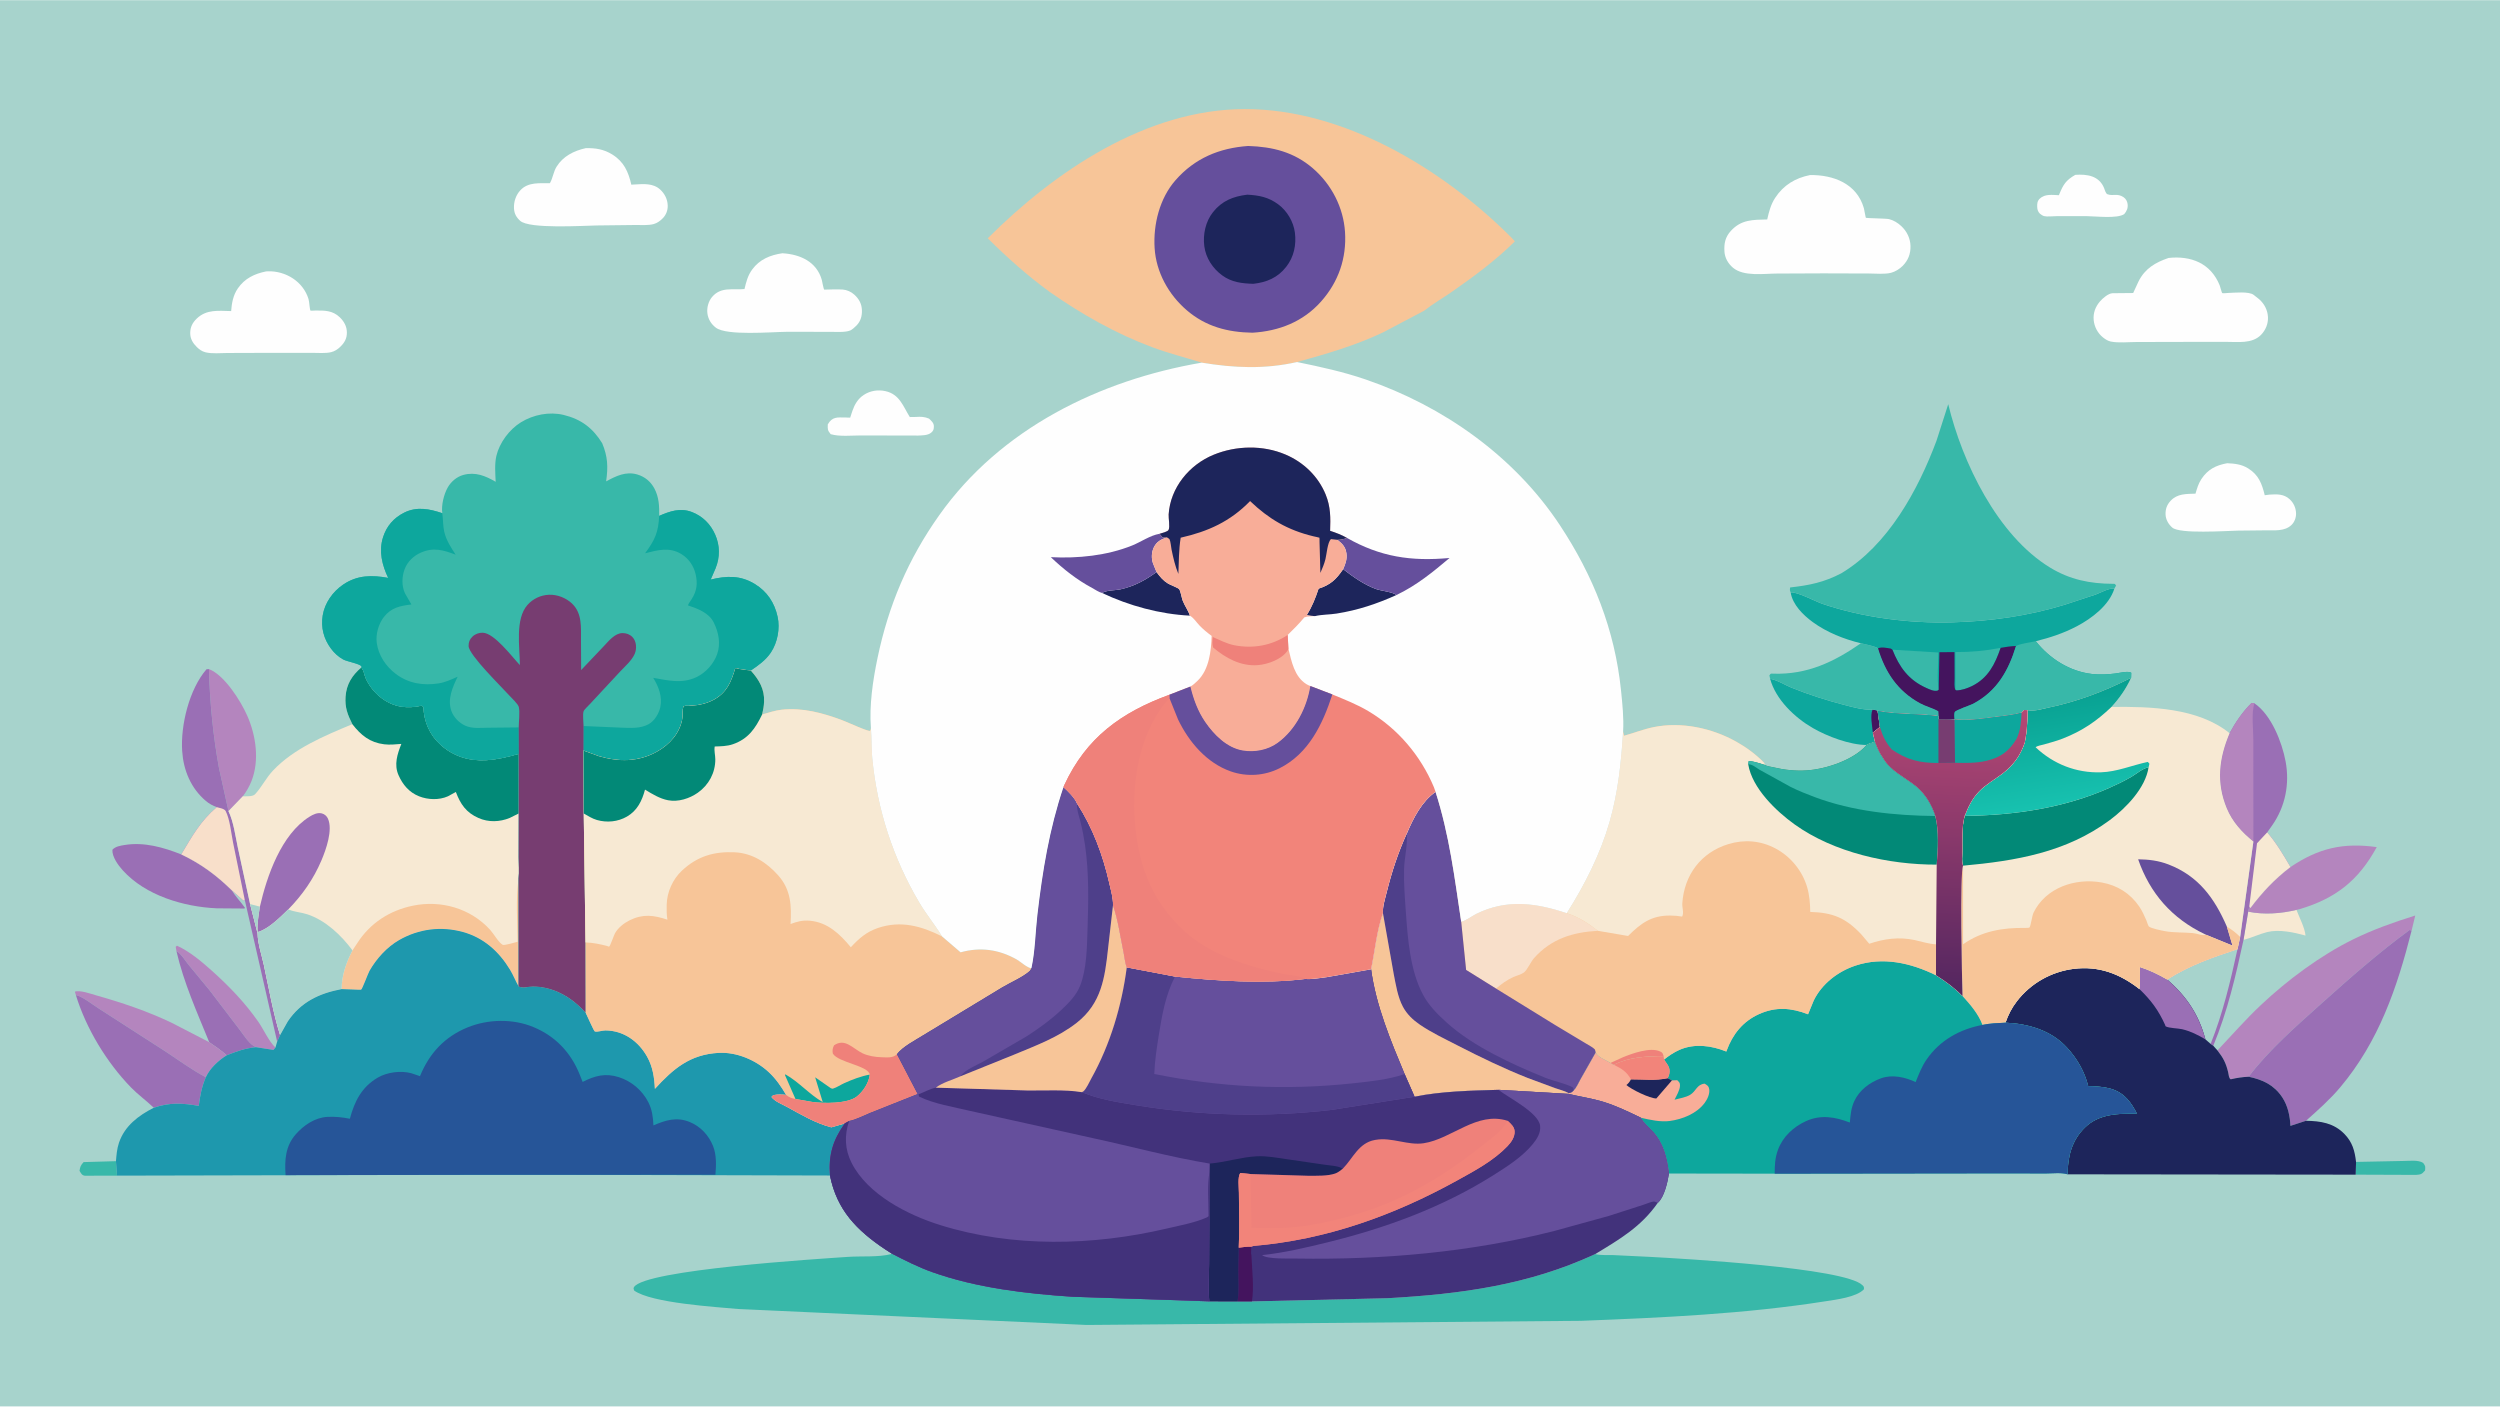 <svg version="1.1" xmlns="http://www.w3.org/2000/svg" style="display: block;" viewBox="0 0 2048 1152" width="1820" height="1024">
<defs>
	<linearGradient id="Gradient1" gradientUnits="userSpaceOnUse" x1="1673.61" y1="568.797" x2="1686.86" y2="658.594">
		<stop class="stop0" offset="0" stop-opacity="1" stop-color="rgb(8,160,145)"/>
		<stop class="stop1" offset="1" stop-opacity="1" stop-color="rgb(23,193,175)"/>
	</linearGradient>
	<linearGradient id="Gradient2" gradientUnits="userSpaceOnUse" x1="1588.07" y1="813.217" x2="1598.34" y2="578.349">
		<stop class="stop0" offset="0" stop-opacity="1" stop-color="rgb(83,38,96)"/>
		<stop class="stop1" offset="1" stop-opacity="1" stop-color="rgb(182,72,116)"/>
	</linearGradient>
</defs>
<path transform="translate(0,0)" fill="rgb(167,211,204)" d="M -0 -0 L 2048 0 L 2048 1152 L -0 1152 L -0 -0 z"/>
<path transform="translate(0,0)" fill="rgb(56,184,169)" d="M 95.854 962.939 L 69.5 963.014 C 66.972 962.697 66.351 960.926 65.16 959 C 65.609 955.69 66.196 954.33 68.5 951.851 L 94.985 951.095 L 95.854 962.939 z"/>
<path transform="translate(0,0)" fill="rgb(56,184,169)" d="M 1930.08 951.703 L 1969.16 950.911 C 1973.87 950.894 1980.99 949.902 1985.03 952.5 C 1987.03 955.175 1986.88 955.305 1986.63 958.672 C 1983.99 961.703 1983.38 962.025 1979.27 962.331 L 1929.78 962.142 L 1930.08 951.703 z"/>
<path transform="translate(0,0)" fill="rgb(247,233,211)" d="M 1881.26 745.242 C 1883.54 751.291 1888.14 760.01 1888.68 766.274 C 1879.23 763.659 1867 760.975 1857.26 763.414 C 1850.69 765.057 1844.46 768.115 1837.89 769.853 L 1841.72 746.709 C 1854.65 749.314 1868.5 748.307 1881.26 745.242 z"/>
<path transform="translate(0,0)" fill="rgb(180,133,190)" d="M 144.548 779.09 L 143.934 775.5 L 145 774.578 C 155.421 779.305 165.306 787.679 173.752 795.265 C 188.006 808.067 200.526 821.094 211.52 836.77 C 215.814 842.892 220.346 853.165 225.653 858.014 L 224 859.944 L 209.632 857.703 C 204.243 855.401 200.091 848.315 196.546 843.709 L 171.684 811.091 L 154.506 790.265 C 151.697 786.909 148.424 781.07 144.548 779.09 z"/>
<path transform="translate(0,0)" fill="rgb(154,111,181)" d="M 144.548 779.09 C 148.424 781.07 151.697 786.909 154.506 790.265 L 171.684 811.091 L 196.546 843.709 C 200.091 848.315 204.243 855.401 209.632 857.703 C 200.445 858.67 194.214 861.031 185.719 864.361 C 181.378 860.382 176.254 856.963 171.405 853.626 C 161.31 828.809 150.675 805.371 144.548 779.09 z"/>
<path transform="translate(0,0)" fill="rgb(254,254,254)" d="M 1700.07 143.101 C 1709.67 142.419 1719.47 143.788 1723.63 153.829 C 1724.22 155.261 1724.92 158.438 1726.5 159.013 C 1731.14 160.697 1734.41 157.93 1739.61 161.399 C 1741.53 162.681 1742.67 164.807 1742.94 167.074 C 1743.34 170.358 1742.24 172.754 1740.2 175.225 C 1734.46 179.172 1717.05 177.001 1709.75 176.936 L 1684.53 176.941 C 1681.73 176.931 1677.09 177.522 1674.5 176.902 C 1673.58 176.683 1671.75 175.54 1671.09 174.892 C 1669.42 173.257 1668.93 171.409 1668.87 169.2 C 1668.8 166.531 1668.97 164.506 1671.02 162.55 C 1675.23 158.555 1681.33 159.595 1686.66 159.764 L 1687.02 158.855 C 1690.24 150.973 1692.48 147.47 1700.07 143.101 z"/>
<path transform="translate(0,0)" fill="rgb(254,254,254)" d="M 752.052 356.677 L 705.423 356.572 C 697.68 356.582 687.907 357.694 680.5 355.537 C 677.798 352.22 678.045 351.579 678.129 347.5 C 681.812 341.117 685.881 341.809 692.436 341.851 C 693.118 341.855 696.04 342.131 696.5 341.911 C 696.692 341.82 696.628 341.505 696.692 341.303 L 698.294 336.431 C 700.103 331.178 702.794 326.567 707.542 323.415 C 712.807 319.92 719.275 318.898 725.438 320.298 C 736.979 322.919 739.736 332.547 745.301 341.5 L 750.292 341.43 C 754.359 341.161 757.231 341.193 761.026 342.768 C 762.828 344.469 765.03 346.297 765.028 349 C 765.027 351.526 764.691 352.756 762.764 354.336 C 759.964 356.63 755.511 356.474 752.052 356.677 z"/>
<path transform="translate(0,0)" fill="rgb(13,167,157)" d="M 1450.09 555.952 C 1455.82 556.85 1462.29 561.072 1467.81 563.284 C 1481.85 568.916 1496.32 573.549 1510.96 577.364 C 1518.24 579.262 1526.43 581.589 1534 581.168 C 1535.41 581.417 1536.82 581.536 1538.11 582.182 L 1540.03 595.438 L 1534.22 600.103 L 1536.03 607.716 C 1533.81 608.401 1531.09 608.914 1529.13 610.154 C 1515.34 610.084 1497 603.163 1485.03 596.253 C 1470.14 587.654 1454.65 572.854 1450.09 555.952 z"/>
<path transform="translate(0,0)" fill="rgb(68,20,94)" d="M 1534 581.168 C 1535.41 581.417 1536.82 581.536 1538.11 582.182 L 1540.03 595.438 L 1534.22 600.103 C 1533.78 594.909 1531.86 585.892 1534 581.168 z"/>
<path transform="translate(0,0)" fill="rgb(180,133,190)" d="M 62.155 815.021 L 61.353 812.231 C 65.564 810.744 74.628 814.081 79.072 815.334 C 100.067 821.255 120.911 828.309 140.621 837.718 L 171.405 853.626 C 176.254 856.963 181.378 860.382 185.719 864.361 C 178.973 868.562 172.003 874.968 168.62 882.311 C 157.129 876.315 146.353 868.297 135.528 861.186 L 81.005 826.085 C 75.712 822.774 68.128 816.456 62.155 815.021 z"/>
<path transform="translate(0,0)" fill="rgb(180,133,190)" d="M 171.17 547.974 C 183.92 552.89 197.184 574.036 202.523 586.114 C 209.725 602.405 212.674 622.784 206.035 639.675 C 204.343 643.982 201.739 648.565 198.901 652.203 L 187.163 664.34 L 179.346 628.805 C 174.508 602.163 171.87 575.026 171.17 547.974 z"/>
<path transform="translate(0,0)" fill="rgb(180,133,190)" d="M 1876.37 710.132 C 1899.52 694.523 1919.6 690.02 1947.03 693.802 C 1932.23 720.982 1913.55 735.813 1883.83 744.646 L 1881.26 745.242 C 1868.5 748.307 1854.65 749.314 1841.72 746.709 L 1842.63 742.365 L 1843.5 743.801 C 1853.11 731 1863.56 719.841 1876.37 710.132 z"/>
<path transform="translate(0,0)" fill="rgb(154,111,181)" d="M 190.073 729.37 C 192.845 734.312 197.412 738.788 200.666 743.53 L 200.293 744.132 L 177.499 743.952 C 150.392 742.731 119.207 733.459 100.571 712.837 C 96.837 708.705 91.774 701.831 92.069 696 C 94.477 693.287 98.489 692.664 101.924 692.098 C 117.969 689.455 133.645 693.93 148.462 699.789 C 164.677 707.502 177.236 716.823 190.073 729.37 z"/>
<path transform="translate(0,0)" fill="rgb(56,184,169)" d="M 1524.45 526.83 C 1528.75 527.952 1534.64 528.818 1538.48 530.904 C 1544.38 550.544 1554.6 565.987 1572.92 575.937 C 1577.75 578.562 1583.18 579.797 1587.91 582.5 L 1588.14 586.524 C 1571.49 584.135 1554.77 585.384 1538.11 582.182 C 1536.82 581.536 1535.41 581.417 1534 581.168 C 1526.43 581.589 1518.24 579.262 1510.96 577.364 C 1496.32 573.549 1481.85 568.916 1467.81 563.284 C 1462.29 561.072 1455.82 556.85 1450.09 555.952 L 1449.49 553.166 C 1450.77 551.264 1450.62 551.682 1452.86 551.746 C 1480.6 552.541 1502.2 542.227 1524.45 526.83 z"/>
<path transform="translate(0,0)" fill="rgb(154,111,181)" d="M 62.155 815.021 C 68.128 816.456 75.712 822.774 81.005 826.085 L 135.528 861.186 C 146.353 868.297 157.129 876.315 168.62 882.311 C 165.309 890.056 163.834 897.512 162.838 905.8 C 149.605 903.496 138.907 902.838 125.984 907.331 C 120.022 901.576 113.194 896.741 107.373 890.758 C 87.415 870.243 70.541 842.419 62.155 815.021 z"/>
<path transform="translate(0,0)" fill="rgb(254,254,254)" d="M 1824.51 379.326 C 1830.77 379.645 1836.25 380.171 1841.68 383.552 C 1850.35 388.942 1852.96 396.144 1855.28 405.551 L 1859.16 405.055 C 1865.21 404.61 1870.98 404.492 1875.66 408.806 C 1878.99 411.873 1880.83 415.961 1880.93 420.5 C 1881 423.931 1879.63 427.618 1877.12 429.98 C 1871.47 435.313 1863.14 434.205 1855.95 434.305 L 1833.3 434.549 C 1822.99 434.764 1785.66 437.416 1779.5 432.039 C 1776.39 429.324 1774.16 425.463 1774.03 421.3 C 1773.89 416.84 1775.16 413.308 1778.22 410.058 C 1783.82 404.115 1791.01 404.548 1798.54 404.265 C 1799.77 400.094 1800.94 395.975 1803.37 392.322 C 1808.74 384.237 1815.26 381.067 1824.51 379.326 z"/>
<path transform="translate(0,0)" fill="rgb(154,111,181)" d="M 177.572 661.065 C 174.405 659.953 171.232 658.193 168.668 656.025 C 156.456 645.701 150.302 631.034 149.24 615.208 C 147.815 593.96 155.062 564.406 169.17 548.116 L 171.17 547.974 C 171.87 575.026 174.508 602.163 179.346 628.805 L 187.163 664.34 C 191.4 673.201 192.78 684.554 194.843 694.184 L 204.87 740.491 L 211.019 764.522 C 211.155 772.865 214.354 781.993 216.116 790.175 C 220.224 809.24 223.678 829.263 229.467 847.863 L 227.047 853.18 L 200.493 736.935 L 199.493 737.706 L 190.073 729.37 C 177.236 716.823 164.677 707.502 148.462 699.789 C 157.311 685.033 164.221 672.381 177.572 661.065 z"/>
<path transform="translate(0,0)" fill="rgb(248,223,202)" d="M 177.572 661.065 C 179.675 661.714 183.802 662.27 184.841 664.246 C 188.311 670.85 189.422 682.547 190.909 690.01 L 200.493 736.935 L 199.493 737.706 L 190.073 729.37 C 177.236 716.823 164.677 707.502 148.462 699.789 C 157.311 685.033 164.221 672.381 177.572 661.065 z"/>
<path transform="translate(0,0)" fill="rgb(180,133,190)" d="M 1816.53 860.366 C 1828.38 847.859 1839.54 835.019 1852.11 823.193 C 1873.86 802.724 1900.59 782.797 1927.46 769.5 C 1943.87 761.38 1961.13 755.311 1978.57 749.843 L 1975.58 762.234 L 1973.96 761.686 C 1948.59 780.27 1924.78 801.258 1901.37 822.244 C 1881.11 840.397 1858.52 860.239 1842.04 881.907 C 1837 882.178 1832.38 882.828 1827.46 884.005 C 1825.86 883.359 1825.73 880.155 1825.34 878.428 C 1823.61 870.925 1821.3 866.453 1816.53 860.366 z"/>
<path transform="translate(0,0)" fill="rgb(254,254,254)" d="M 479.824 121.226 C 487.762 121.034 494.657 122.13 501.488 126.361 C 511.139 132.34 514.741 140.554 517.195 151.161 L 519.847 150.982 C 527.223 150.552 535.057 149.818 540.874 155.18 C 544.59 158.606 546.849 163.192 546.997 168.275 C 547.107 172.073 545.7 175.804 543.067 178.536 C 541.023 180.658 538.517 182.549 535.652 183.365 C 531.039 184.679 525.052 184.113 520.252 184.177 L 489.5 184.542 C 477.512 184.742 433.738 187.568 426.173 180.786 C 422.94 177.888 421.265 174.858 421.051 170.487 C 420.785 165.047 422.675 159.506 426.437 155.556 C 432.795 148.882 442.014 150.051 450.461 149.927 C 452.937 145.756 453.309 140.664 455.944 136.418 C 461.323 127.752 470.212 123.386 479.824 121.226 z"/>
<path transform="translate(0,0)" fill="rgb(254,254,254)" d="M 640.913 207.323 C 655.292 208.176 668.927 214.075 673.22 229.146 C 673.628 230.577 674.481 236.263 675.228 237.123 C 675.339 237.251 675.567 237.116 675.736 237.112 C 680.588 237.016 685.614 236.726 690.452 237.074 C 693.848 237.318 697.328 238.942 699.843 241.221 C 703.658 244.679 705.849 248.61 706.078 253.784 C 706.291 258.591 705.102 262.98 701.656 266.5 C 700.488 267.693 698.045 269.96 696.509 270.588 C 692.296 272.308 684.867 271.686 680.261 271.707 L 644.235 271.683 C 631.809 271.795 595.444 275.03 586.493 268.333 C 582.625 265.439 580.108 261.33 579.498 256.516 C 578.93 252.037 580.305 246.785 583.199 243.295 C 590.489 234.503 600.045 237.589 609.887 236.635 C 611.272 230.814 612.564 225.632 616.13 220.73 C 622.253 212.31 630.976 208.793 640.913 207.323 z"/>
<path transform="translate(0,0)" fill="rgb(254,254,254)" d="M 218.035 222.192 L 219.58 222.106 C 234.175 221.738 248.394 230.569 252.752 244.874 C 253.455 247.183 253.661 253.823 254.433 254.347 C 254.623 254.477 257.527 254.275 258.093 254.267 C 265.878 254.156 272.531 254.125 278.418 259.851 C 281.833 263.172 284.118 267.27 284.166 272.103 C 284.217 277.16 282.3 280.525 278.728 283.994 C 276.618 286.044 274.187 287.619 271.311 288.338 C 266.688 289.493 260.619 288.891 255.81 288.911 L 224.25 288.903 L 186.462 289.028 C 180.828 289.028 173.585 289.833 168.159 288.413 C 165.386 287.687 163.239 286.138 161.239 284.161 C 157.948 280.906 155.807 277.389 155.827 272.664 C 155.847 267.819 157.716 264.169 161.16 260.856 C 169.249 253.075 178.978 254.52 189.356 254.695 C 189.843 248.162 190.987 241.77 194.748 236.241 C 200.379 227.963 208.529 224.086 218.035 222.192 z"/>
<path transform="translate(0,0)" fill="rgb(254,254,254)" d="M 1776.47 211.179 C 1794.8 209.211 1811 215.403 1818.38 233.656 C 1818.98 235.133 1820 239.751 1820.51 239.977 C 1821.2 240.28 1824.62 239.851 1825.54 239.829 C 1830.43 239.712 1842.38 238.411 1846.19 241.428 L 1850.67 244.953 C 1854.96 248.753 1857.65 253.901 1857.92 259.653 C 1858.17 265.085 1856 270.288 1852.25 274.147 C 1844.91 281.692 1833.1 279.87 1823.51 279.909 L 1795.75 279.927 L 1750.16 280.034 C 1743.57 280.043 1735.54 280.954 1729.14 279.65 C 1726.76 279.166 1724.59 277.735 1722.72 276.238 C 1718.43 272.812 1715.65 267.498 1715.15 262.038 C 1714.62 256.266 1716.57 251.102 1720.31 246.769 C 1722.48 244.247 1727.16 240.154 1730.62 240.063 L 1747.49 239.901 L 1751.86 230.454 C 1757.14 219.83 1765.62 214.898 1776.47 211.179 z"/>
<path transform="translate(0,0)" fill="rgb(154,111,181)" d="M 1842.04 881.907 C 1858.52 860.239 1881.11 840.397 1901.37 822.244 C 1924.78 801.258 1948.59 780.27 1973.96 761.686 L 1975.58 762.234 C 1963.78 808.96 1948.73 852.925 1917.21 890.473 C 1908.68 900.631 1898.93 909.209 1889.06 918.002 L 1876.31 922.166 C 1875.99 914.123 1874.13 905.534 1869.6 898.745 C 1862.8 888.557 1853.57 884.345 1842.04 881.907 z"/>
<path transform="translate(0,0)" fill="rgb(154,111,181)" d="M 1826.45 600.496 C 1831.38 591.477 1837.15 582.911 1844.5 575.694 L 1846.85 576.03 C 1860.62 585.413 1869.4 607.787 1872.36 623.604 C 1875.81 642.081 1872.16 660.57 1861.33 676.058 L 1857.3 681.709 C 1864.82 690.461 1870.59 700.205 1876.37 710.132 C 1863.56 719.841 1853.11 731 1843.5 743.801 L 1842.63 742.365 L 1841.72 746.709 L 1837.89 769.853 C 1831.39 799.842 1824.86 828.07 1813.12 856.557 L 1810.93 855.037 L 1806.64 851.287 C 1801.22 830.975 1791.17 816.091 1775.46 802.385 C 1793.74 790.722 1812.54 784.253 1832.94 777.502 L 1835.13 767.417 L 1845.96 689.298 C 1836.65 681.76 1828.75 673.213 1824.11 661.957 C 1815.38 640.783 1817.78 621.074 1826.45 600.496 z"/>
<path transform="translate(0,0)" fill="rgb(247,233,211)" d="M 1857.3 681.709 C 1864.82 690.461 1870.59 700.205 1876.37 710.132 C 1863.56 719.841 1853.11 731 1843.5 743.801 L 1842.63 742.365 L 1848.94 690.679 L 1857.3 681.709 z"/>
<path transform="translate(0,0)" fill="rgb(167,211,204)" d="M 1832.94 777.502 C 1827.18 803.687 1820.97 830.1 1810.93 855.037 L 1806.64 851.287 C 1801.22 830.975 1791.17 816.091 1775.46 802.385 C 1793.74 790.722 1812.54 784.253 1832.94 777.502 z"/>
<path transform="translate(0,0)" fill="rgb(180,133,190)" d="M 1826.45 600.496 C 1831.38 591.477 1837.15 582.911 1844.5 575.694 L 1846.85 576.03 C 1844.13 583.708 1845.98 597.856 1845.95 606.157 L 1845.96 689.298 C 1836.65 681.76 1828.75 673.213 1824.11 661.957 C 1815.38 640.783 1817.78 621.074 1826.45 600.496 z"/>
<path transform="translate(0,0)" fill="rgb(254,254,254)" d="M 1482.79 143.263 C 1501.76 143.032 1521.15 150.161 1526.91 170.5 C 1527.16 171.371 1528.31 178.12 1528.53 178.307 C 1528.88 178.61 1545.19 178.811 1547.5 179.367 C 1551.26 180.269 1554.75 182.464 1557.55 185.087 C 1562.11 189.369 1564.89 195.037 1565.07 201.276 C 1565.26 207.742 1563.21 213.07 1558.64 217.71 C 1556.25 220.133 1552.55 222.443 1549.23 223.305 C 1543.81 224.716 1536.61 223.92 1530.99 223.909 L 1493.75 223.788 L 1455.83 223.954 C 1445.04 223.978 1428.46 226.599 1419.66 219.178 C 1415.73 215.858 1413.02 211.223 1412.67 206 C 1412.23 199.314 1413.34 193.978 1417.97 188.949 C 1426.56 179.616 1435.93 179.937 1447.7 179.637 C 1449.16 173.248 1450.6 167.447 1454.25 161.874 C 1461.09 151.442 1470.71 145.691 1482.79 143.263 z"/>
<path transform="translate(0,0)" fill="rgb(13,167,157)" d="M 1466.91 485.198 C 1472 484.403 1487.42 492.637 1492.74 494.458 C 1525.72 505.756 1564.41 510.665 1599.17 509.696 C 1630.5 508.823 1661.4 504.451 1691.4 495.267 L 1716.86 486.87 C 1720.99 485.338 1727.94 481.331 1732.08 482.096 C 1727.82 495.727 1713.55 506.469 1701.39 512.87 C 1690.56 518.576 1679.57 522.181 1667.72 525.134 C 1678.92 539.346 1695.44 549.905 1713.72 551.981 C 1720.13 552.71 1726.39 552.371 1732.79 551.61 C 1736.09 551.217 1743.42 549.266 1745.93 551 L 1745.82 555.116 C 1723.63 566.305 1701.35 574.764 1676.93 579.787 C 1672.02 580.798 1665.86 582.836 1660.97 581.609 L 1658.13 581.5 L 1656.12 583.59 C 1648.57 585.68 1640.45 586.367 1632.7 587.383 C 1622.86 588.671 1611.03 590.471 1601.18 589.157 L 1601.05 589.677 C 1597.37 588.579 1591.91 589.154 1588.01 589.066 L 1588.14 586.524 L 1587.91 582.5 C 1583.18 579.797 1577.75 578.562 1572.92 575.937 C 1554.6 565.987 1544.38 550.544 1538.48 530.904 C 1534.64 528.818 1528.75 527.952 1524.45 526.83 C 1510.64 523.462 1496.58 517.909 1485.04 509.495 C 1477.15 503.747 1468.46 495.182 1466.91 485.198 z"/>
<path transform="translate(0,0)" fill="rgb(56,184,169)" d="M 1550.28 532.106 L 1587.92 534.392 C 1587.91 543.942 1586.55 555.609 1588.19 564.896 L 1587.18 565.65 C 1583.97 566.281 1580.9 564.697 1578 563.408 C 1563.53 556.98 1555.9 546.325 1550.28 532.106 z"/>
<path transform="translate(0,0)" fill="rgb(56,184,169)" d="M 1601.88 565.019 L 1601.88 534.027 C 1614.86 534.102 1626.19 533.059 1638.93 530.56 C 1634.37 543.914 1628.68 555.409 1615.3 561.943 C 1611.61 563.745 1606.86 565.398 1602.71 565.421 L 1601.88 565.019 z"/>
<path transform="translate(0,0)" fill="rgb(68,20,94)" d="M 1638.93 530.56 C 1643.17 529.78 1647.23 529.189 1651.54 529.064 C 1645.28 549.424 1635.94 565.981 1616.5 576.354 C 1614.07 577.654 1601.9 581.607 1601.31 583.264 C 1600.74 584.891 1601.11 587.435 1601.18 589.157 L 1601.05 589.677 C 1597.37 588.579 1591.91 589.154 1588.01 589.066 L 1588.14 586.524 L 1587.91 582.5 C 1583.18 579.797 1577.75 578.562 1572.92 575.937 C 1554.6 565.987 1544.38 550.544 1538.48 530.904 C 1541.77 529.652 1545.61 530.677 1549 531.185 L 1550.28 532.106 C 1555.9 546.325 1563.53 556.98 1578 563.408 C 1580.9 564.697 1583.97 566.281 1587.18 565.65 L 1588.19 564.896 L 1588.77 534.156 L 1601.11 534.07 L 1601.19 555.851 C 1601.2 558.563 1600.65 562.576 1601.88 565.019 L 1602.71 565.421 C 1606.86 565.398 1611.61 563.745 1615.3 561.943 C 1628.68 555.409 1634.37 543.914 1638.93 530.56 z"/>
<path transform="translate(0,0)" fill="rgb(56,184,169)" d="M 1651.54 529.064 C 1655.41 526.947 1663.19 526.224 1667.72 525.134 C 1678.92 539.346 1695.44 549.905 1713.72 551.981 C 1720.13 552.71 1726.39 552.371 1732.79 551.61 C 1736.09 551.217 1743.42 549.266 1745.93 551 L 1745.82 555.116 C 1723.63 566.305 1701.35 574.764 1676.93 579.787 C 1672.02 580.798 1665.86 582.836 1660.97 581.609 L 1658.13 581.5 L 1656.12 583.59 C 1648.57 585.68 1640.45 586.367 1632.7 587.383 C 1622.86 588.671 1611.03 590.471 1601.18 589.157 C 1601.11 587.435 1600.74 584.891 1601.31 583.264 C 1601.9 581.607 1614.07 577.654 1616.5 576.354 C 1635.94 565.981 1645.28 549.424 1651.54 529.064 z"/>
<path transform="translate(0,0)" fill="rgb(56,184,169)" d="M 1508.34 469.532 C 1546.57 446.67 1571.15 401.647 1586.36 360.997 L 1595.99 330.96 C 1607.46 378.717 1636.36 438.631 1679.5 464.867 C 1695.69 474.716 1712.11 478.033 1730.83 478.113 C 1732.74 478.121 1732.4 477.962 1733.48 479.573 L 1732.08 482.096 C 1727.94 481.331 1720.99 485.338 1716.86 486.87 L 1691.4 495.267 C 1661.4 504.451 1630.5 508.823 1599.17 509.696 C 1564.41 510.665 1525.72 505.756 1492.74 494.458 C 1487.42 492.637 1472 484.403 1466.91 485.198 C 1466.1 483.314 1466.19 483.035 1466.5 481.101 C 1482.07 479.372 1494.37 476.864 1508.34 469.532 z"/>
<path transform="translate(0,0)" fill="rgb(29,37,91)" d="M 1752.68 810.147 C 1753.38 804.388 1752.94 797.946 1752.99 792.112 C 1761.12 794.697 1768.11 798.137 1775.46 802.385 C 1791.17 816.091 1801.22 830.975 1806.64 851.287 L 1810.93 855.037 L 1813.12 856.557 L 1816.53 860.366 C 1821.3 866.453 1823.61 870.925 1825.34 878.428 C 1825.73 880.155 1825.86 883.359 1827.46 884.005 C 1832.38 882.828 1837 882.178 1842.04 881.907 C 1853.57 884.345 1862.8 888.557 1869.6 898.745 C 1874.13 905.534 1875.99 914.123 1876.31 922.166 L 1889.06 918.002 C 1900.97 918.182 1911.83 919.815 1920.55 928.811 C 1927.13 935.61 1928.99 942.483 1930.08 951.703 L 1929.78 962.142 L 1693.74 961.867 C 1693.94 947.114 1697.14 934.009 1708.01 923.433 C 1719.6 912.16 1735.41 912.04 1750.5 912.092 C 1748.28 907.752 1745.92 903.755 1742.6 900.147 C 1733.8 890.576 1722.71 889.985 1710.64 889.612 C 1707.71 877.796 1701.7 867.412 1693.58 858.423 C 1680.51 843.964 1661.72 838.515 1642.89 837.644 C 1645.08 831.27 1647.98 825.62 1652.09 820.253 C 1663.45 805.398 1680.37 795.81 1698.94 793.513 C 1719.4 790.982 1736.74 797.627 1752.68 810.147 z"/>
<path transform="translate(0,0)" fill="rgb(154,111,181)" d="M 1752.68 810.147 C 1753.38 804.388 1752.94 797.946 1752.99 792.112 C 1761.12 794.697 1768.11 798.137 1775.46 802.385 C 1791.17 816.091 1801.22 830.975 1806.64 851.287 C 1800.59 847.709 1794.52 844.613 1787.62 843 C 1784.21 842.202 1776.9 842.17 1774.2 840.675 C 1773.82 840.463 1773.84 839.877 1773.66 839.478 C 1768.13 827.324 1762.18 819.317 1752.68 810.147 z"/>
<path transform="translate(0,0)" fill="rgb(56,184,169)" d="M 1025.59 1065.98 L 1136.64 1063.36 C 1196.4 1060.03 1251.9 1052.64 1306.77 1027.23 C 1311.36 1028.35 1316.77 1027.86 1321.5 1028.03 L 1351.41 1029.48 C 1378.54 1030.96 1511.2 1038.36 1525.74 1052.71 C 1527.09 1054.04 1526.93 1054.13 1526.96 1056 C 1520.96 1062.5 1504.01 1064.52 1495.28 1065.89 C 1429.47 1076.23 1361.76 1079.31 1295.25 1081.87 L 890.197 1085.27 L 604.601 1072.19 C 586.878 1070.54 533.663 1067.37 519.5 1057.07 C 519.188 1055.88 518.685 1055.36 519.368 1054.26 C 528.189 1039.98 670.55 1031.16 694.502 1029.5 C 705.759 1028.72 719.351 1029.93 730.157 1027.2 L 730.875 1027 C 741.608 1032.49 752.212 1037.89 763.598 1041.95 C 799.952 1054.91 840.555 1059.63 878.886 1062.18 L 990.696 1065.92 L 1013.83 1065.98 L 1025.59 1065.98 z"/>
<path transform="translate(0,0)" fill="rgb(247,233,211)" d="M 295.957 546.698 L 296.307 547.123 C 298.373 549.79 298.303 552.664 299.647 555.61 C 304.916 567.161 315.888 576.664 328.571 578.719 C 334.167 579.625 340.01 579.177 345.5 577.889 L 346.842 579 C 347.372 591.096 351.835 601.754 360.95 609.982 C 371.48 619.488 384.373 623.471 398.518 622.586 C 407.664 622.014 416.226 619.928 424.999 617.39 L 424.948 666.244 L 424.872 702.159 C 424.86 707.708 425.458 714 424.791 719.473 L 424.803 807.91 C 422.274 803.447 420.447 798.665 417.793 794.283 C 408.766 779.377 396.188 768 379.094 763.33 C 361.296 758.467 343.045 760.756 326.99 769.972 C 316.976 775.72 308.441 785.181 302.726 795.164 C 301.477 797.346 296.986 809.856 295.821 810.651 C 295.492 810.875 281.485 810.076 279.866 810.158 C 261.512 813.61 246.494 820.756 235.801 836.564 L 229.467 847.863 C 223.678 829.263 220.224 809.24 216.116 790.175 C 214.354 781.993 211.155 772.865 211.019 764.522 L 204.87 740.491 L 194.843 694.184 C 192.78 684.554 191.4 673.201 187.163 664.34 L 198.901 652.203 L 201.074 652.197 C 203.283 652.168 207.248 652.286 208.932 650.5 C 214.253 644.857 217.95 637.178 223.438 631.322 C 240.656 612.95 265.888 602.618 288.639 593.089 C 284.747 585.177 282.468 579.579 283.101 570.5 C 283.805 560.399 288.448 553.109 295.957 546.698 z"/>
<path transform="translate(0,0)" fill="rgb(154,111,181)" d="M 212.906 742.578 C 218.649 717.521 230.338 683.422 253.48 668.954 C 256.411 667.121 260.135 665.254 263.687 666.214 C 265.942 666.823 267.717 668.409 268.656 670.496 C 272.81 679.734 267.093 695.857 263.274 704.812 C 256.778 720.05 247.736 732.962 236.19 744.797 C 229.687 751.063 219.993 760.969 211.141 763.384 C 210.447 756.912 211.964 749.013 212.906 742.578 z"/>
<path transform="translate(0,0)" fill="rgb(247,197,152)" d="M 288.748 778.399 L 292.839 772.232 C 303.292 756.022 319.248 745.736 338.131 741.819 C 361.26 737.021 385.447 743.935 401.533 761.571 C 404.385 764.699 408.452 772.012 411.818 773.862 C 413.071 774.552 422.052 771.829 424.013 771.364 C 423.779 754.869 422.517 736.725 424.657 720.439 L 424.791 719.473 L 424.803 807.91 C 422.274 803.447 420.447 798.665 417.793 794.283 C 408.766 779.377 396.188 768 379.094 763.33 C 361.296 758.467 343.045 760.756 326.99 769.972 C 316.976 775.72 308.441 785.181 302.726 795.164 C 301.477 797.346 296.986 809.856 295.821 810.651 C 295.492 810.875 281.485 810.076 279.866 810.158 C 279.915 798.885 283.659 788.312 288.748 778.399 z"/>
<path transform="translate(0,0)" fill="rgb(167,211,204)" d="M 204.87 740.491 L 212.906 742.578 C 211.964 749.013 210.447 756.912 211.141 763.384 C 219.993 760.969 229.687 751.063 236.19 744.797 L 236.671 745.013 C 241.361 747 246.872 747.24 251.804 748.87 C 266.672 753.782 279.499 765.928 288.748 778.399 C 283.659 788.312 279.915 798.885 279.866 810.158 C 261.512 813.61 246.494 820.756 235.801 836.564 L 229.467 847.863 C 223.678 829.263 220.224 809.24 216.116 790.175 C 214.354 781.993 211.155 772.865 211.019 764.522 L 204.87 740.491 z"/>
<path transform="translate(0,0)" fill="rgb(2,137,119)" d="M 295.957 546.698 L 296.307 547.123 C 298.373 549.79 298.303 552.664 299.647 555.61 C 304.916 567.161 315.888 576.664 328.571 578.719 C 334.167 579.625 340.01 579.177 345.5 577.889 L 346.842 579 C 347.372 591.096 351.835 601.754 360.95 609.982 C 371.48 619.488 384.373 623.471 398.518 622.586 C 407.664 622.014 416.226 619.928 424.999 617.39 L 424.948 666.244 L 417.54 669.928 C 409.341 673.28 400.188 673.595 392 669.978 C 381.84 665.491 377.234 658.669 373.433 648.648 L 366.896 652.205 C 359.686 655.412 350.611 655.084 343.319 652.196 C 335.152 648.961 329.916 642.691 326.457 634.846 C 322.629 626.163 325.535 617.516 328.791 609.275 C 324.185 609.627 319.36 610.157 314.763 609.594 C 303 608.155 295.658 602.144 288.639 593.089 C 284.747 585.177 282.468 579.579 283.101 570.5 C 283.805 560.399 288.448 553.109 295.957 546.698 z"/>
<path transform="translate(0,0)" fill="rgb(247,233,211)" d="M 1660.97 581.609 C 1665.86 582.836 1672.02 580.798 1676.93 579.787 C 1701.35 574.764 1723.63 566.305 1745.82 555.116 C 1741.62 564.183 1736.45 571.629 1729.71 578.976 C 1761.27 578.599 1800.68 579.576 1826.45 600.496 C 1817.78 621.074 1815.38 640.783 1824.11 661.957 C 1828.75 673.213 1836.65 681.76 1845.96 689.298 L 1835.13 767.417 L 1832.94 777.502 C 1812.54 784.253 1793.74 790.722 1775.46 802.385 C 1768.11 798.137 1761.12 794.697 1752.99 792.112 C 1752.94 797.946 1753.38 804.388 1752.68 810.147 C 1736.74 797.627 1719.4 790.982 1698.94 793.513 C 1680.37 795.81 1663.45 805.398 1652.09 820.253 C 1647.98 825.62 1645.08 831.27 1642.89 837.644 C 1636.57 837.983 1630.22 838.135 1624.01 839.478 C 1620.57 830.393 1614.13 822.95 1607.71 815.859 C 1607.17 800.963 1605.46 715.048 1608.14 709.032 C 1606.85 705.967 1607.52 701.115 1607.55 697.803 C 1607.63 688.127 1606.95 677.648 1609.44 668.233 C 1612.42 660.664 1615.59 654.02 1621.33 648.088 C 1626.88 642.349 1633.98 638.481 1640.29 633.661 C 1649.39 626.703 1655.03 618.918 1658.7 608.057 C 1660.52 599.089 1660.89 590.734 1660.97 581.609 z"/>
<path transform="translate(0,0)" fill="rgb(101,79,156)" d="M 1807.31 765.67 L 1806.08 765.097 C 1779.3 752.253 1761.28 731.786 1751.56 703.796 C 1760.31 703.913 1768.24 704.865 1776.5 708.051 C 1800.97 717.494 1814.11 735.594 1824.24 758.933 L 1828.87 774.509 L 1807.31 765.67 z"/>
<path transform="translate(0,0)" fill="rgb(2,137,119)" d="M 1609.44 668.233 C 1649.74 667.81 1690.87 661.826 1727.93 645.302 C 1734.13 642.534 1740.29 639.568 1746.16 636.138 C 1750.5 633.599 1755.16 629.361 1760.12 628.399 C 1757.61 645.346 1741.64 661.815 1728.45 671.601 C 1692.59 698.208 1651.33 705.08 1608.14 709.032 C 1606.85 705.967 1607.52 701.115 1607.55 697.803 C 1607.63 688.127 1606.95 677.648 1609.44 668.233 z"/>
<path transform="translate(0,0)" fill="url(#Gradient1)" d="M 1660.97 581.609 C 1665.86 582.836 1672.02 580.798 1676.93 579.787 C 1701.35 574.764 1723.63 566.305 1745.82 555.116 C 1741.62 564.183 1736.45 571.629 1729.71 578.976 C 1717.47 590.667 1705.87 598.569 1690 604.826 C 1684.91 606.834 1679.58 608.248 1674.31 609.74 C 1672.41 610.281 1669.02 610.756 1667.57 612.019 C 1682.1 625.8 1700.92 633.203 1721.09 632.541 C 1734.36 632.105 1746.68 626.731 1759.5 624.013 L 1760.81 625.5 L 1760.12 628.399 C 1755.16 629.361 1750.5 633.599 1746.16 636.138 C 1740.29 639.568 1734.13 642.534 1727.93 645.302 C 1690.87 661.826 1649.74 667.81 1609.44 668.233 C 1612.42 660.664 1615.59 654.02 1621.33 648.088 C 1626.88 642.349 1633.98 638.481 1640.29 633.661 C 1649.39 626.703 1655.03 618.918 1658.7 608.057 C 1660.52 599.089 1660.89 590.734 1660.97 581.609 z"/>
<path transform="translate(0,0)" fill="rgb(247,197,152)" d="M 1608.14 709.032 L 1608.14 773.404 C 1623.46 762.654 1640.49 759.765 1658.83 760.01 C 1659.4 760.018 1662.21 760.033 1662.53 759.666 C 1663.66 758.369 1664.63 750.072 1665.86 747.546 C 1675.89 726.955 1700.12 718.883 1721.72 722.789 C 1734.56 725.109 1745 731.621 1752.42 742.424 C 1754.81 745.895 1756.69 750.056 1758.35 753.922 C 1758.73 754.81 1759.73 758.207 1760.29 758.75 C 1762.08 760.469 1770.64 762.097 1773.21 762.596 C 1780.86 764.082 1788.71 763.51 1796.42 764.25 C 1800.45 764.638 1803.11 766.464 1807.31 765.67 L 1828.87 774.509 L 1824.24 758.933 C 1828.39 761.425 1831.72 763.975 1835.13 767.417 L 1832.94 777.502 C 1812.54 784.253 1793.74 790.722 1775.46 802.385 C 1768.11 798.137 1761.12 794.697 1752.99 792.112 C 1752.94 797.946 1753.38 804.388 1752.68 810.147 C 1736.74 797.627 1719.4 790.982 1698.94 793.513 C 1680.37 795.81 1663.45 805.398 1652.09 820.253 C 1647.98 825.62 1645.08 831.27 1642.89 837.644 C 1636.57 837.983 1630.22 838.135 1624.01 839.478 C 1620.57 830.393 1614.13 822.95 1607.71 815.859 C 1607.17 800.963 1605.46 715.048 1608.14 709.032 z"/>
<path transform="translate(0,0)" fill="rgb(13,167,157)" d="M 1363.19 867.847 C 1367.1 864.762 1371.29 861.878 1375.87 859.877 C 1388.23 854.482 1402.11 856.366 1414.21 861.285 L 1414.46 860.576 C 1419.37 847.133 1427.74 836.582 1441.03 830.599 C 1454.76 824.42 1467.4 825.417 1481.16 830.762 L 1485.88 819.318 C 1492.59 805.683 1505.73 795.626 1520 790.882 C 1542.47 783.408 1565.39 788.67 1585.97 798.814 C 1594.05 803.873 1601.04 809.001 1607.71 815.859 C 1614.13 822.95 1620.57 830.393 1624.01 839.478 C 1630.22 838.135 1636.57 837.983 1642.89 837.644 C 1661.72 838.515 1680.51 843.964 1693.58 858.423 C 1701.7 867.412 1707.71 877.796 1710.64 889.612 C 1722.71 889.985 1733.8 890.576 1742.6 900.147 C 1745.92 903.755 1748.28 907.752 1750.5 912.092 C 1735.41 912.04 1719.6 912.16 1708.01 923.433 C 1697.14 934.009 1693.94 947.114 1693.74 961.867 C 1689.04 960.235 1681.31 961.167 1676.27 961.149 L 1633.4 961.107 L 1453.82 961.337 L 1367.22 961.213 C 1365.59 948.04 1362.92 936.458 1353.62 926.362 C 1350.57 923.054 1346.62 919.891 1344.39 915.973 L 1344.14 915.499 C 1334.2 910.687 1324.1 905.772 1313.51 902.527 C 1304.1 899.644 1294.25 898.23 1284.68 895.964 L 1284.84 895.238 C 1287.27 894.918 1287.4 894.799 1289.15 893.065 C 1291.43 890.999 1293.14 886.788 1294.67 884.094 L 1307.19 862.009 C 1309.62 866.37 1315.34 867.907 1319.32 870.598 L 1322.03 872.099 C 1334.53 865.728 1349.14 865.079 1362.84 865.003 L 1363.19 867.847 z"/>
<path transform="translate(0,0)" fill="rgb(248,173,152)" d="M 1289.15 893.065 C 1291.43 890.999 1293.14 886.788 1294.67 884.094 L 1307.19 862.009 C 1309.62 866.37 1315.34 867.907 1319.32 870.598 L 1322.03 872.099 C 1334.53 865.728 1349.14 865.079 1362.84 865.003 L 1363.19 867.847 C 1365.91 872.159 1368.51 874.135 1367.5 879.574 C 1367.27 880.795 1366.67 881.993 1366.13 883.098 L 1369.65 884.92 L 1374 884.756 C 1375.67 886.516 1376.33 886.729 1376.25 889.294 C 1376.14 892.932 1373.37 897.464 1371.79 900.738 C 1375.7 899.714 1381.06 898.835 1384.51 896.774 C 1389.59 893.731 1389.93 888.183 1396.5 887.588 C 1398.6 889.063 1399.69 889.323 1400.17 891.976 C 1400.87 895.781 1398.66 900.445 1396.42 903.424 C 1389.88 912.155 1378.36 916.746 1367.82 918.175 C 1360.39 919.183 1351.41 917.218 1344.14 915.499 C 1334.2 910.687 1324.1 905.772 1313.51 902.527 C 1304.1 899.644 1294.25 898.23 1284.68 895.964 L 1284.84 895.238 C 1287.27 894.918 1287.4 894.799 1289.15 893.065 z"/>
<path transform="translate(0,0)" fill="rgb(29,37,91)" d="M 1366.13 883.098 L 1369.65 884.92 L 1356.87 899.731 C 1351.51 899.738 1336.34 892.282 1332.33 888.703 C 1333.92 887.435 1334.85 886.366 1335.81 884.558 L 1336.08 884.034 C 1346.58 883.953 1355.61 885.365 1366.13 883.098 z"/>
<path transform="translate(0,0)" fill="rgb(242,132,122)" d="M 1322.03 872.099 C 1334.53 865.728 1349.14 865.079 1362.84 865.003 L 1363.19 867.847 C 1365.91 872.159 1368.51 874.135 1367.5 879.574 C 1367.27 880.795 1366.67 881.993 1366.13 883.098 C 1355.61 885.365 1346.58 883.953 1336.08 884.034 C 1332.28 877.416 1328.59 875.471 1322.03 872.099 z"/>
<path transform="translate(0,0)" fill="rgb(38,85,152)" d="M 1624.01 839.478 C 1630.22 838.135 1636.57 837.983 1642.89 837.644 C 1661.72 838.515 1680.51 843.964 1693.58 858.423 C 1701.7 867.412 1707.71 877.796 1710.64 889.612 C 1722.71 889.985 1733.8 890.576 1742.6 900.147 C 1745.92 903.755 1748.28 907.752 1750.5 912.092 C 1735.41 912.04 1719.6 912.16 1708.01 923.433 C 1697.14 934.009 1693.94 947.114 1693.74 961.867 C 1689.04 960.235 1681.31 961.167 1676.27 961.149 L 1633.4 961.107 L 1453.82 961.337 C 1453.86 954.275 1454.06 948.449 1456.54 941.725 C 1460.48 931.022 1469.21 922.952 1479.44 918.302 C 1491.69 912.729 1503.37 914.866 1515.39 919.435 C 1515.93 913.299 1516.4 907.683 1518.99 902 C 1523.16 892.868 1531.78 886.473 1541.01 883.168 C 1550.26 879.855 1560.77 882.3 1569.28 886.298 C 1571.88 879.917 1574.22 873.713 1578.13 867.986 C 1588.97 852.131 1605.45 842.947 1624.01 839.478 z"/>
<path transform="translate(0,0)" fill="rgb(247,197,152)" d="M 859.907 239.008 C 841.524 225.522 825.327 211.124 809.172 195.081 C 863.724 140.424 938.981 89.454 1019.37 89.219 C 1100.77 88.981 1182.09 138.355 1238.06 194.405 L 1240.98 197.583 C 1225.34 213.101 1207.4 226.368 1189.35 238.932 C 1181.99 244.051 1173.74 248.753 1166.77 254.326 L 1132.78 272.254 C 1110.1 283.004 1086.65 289.738 1062.56 296.444 C 1035.93 302.425 1011.13 301.352 984.422 296.937 C 970.997 292.728 957.52 289.348 944.294 284.442 C 914.338 273.331 886.032 257.291 859.907 239.008 z"/>
<path transform="translate(0,0)" fill="rgb(101,79,156)" d="M 1022.48 119.444 C 1042.48 120.062 1060.12 124.406 1075.64 137.856 C 1090.82 151.017 1100.54 169.824 1101.84 189.933 C 1103.22 211.407 1096.46 230.863 1082.15 246.941 C 1067.44 263.459 1047.74 271.109 1026.02 272.416 C 1005.74 272.068 987.807 267.45 972.078 253.915 C 957.25 241.156 947.091 222.792 945.861 203.102 C 944.653 183.756 949.937 162.388 962.943 147.533 C 978.725 129.507 998.851 121.118 1022.48 119.444 z"/>
<path transform="translate(0,0)" fill="rgb(29,37,91)" d="M 1021.77 159.337 C 1031.41 159.849 1039.03 161.318 1047.04 167.19 C 1054.31 172.517 1059.61 181.398 1060.77 190.358 C 1062.07 200.436 1060 210.338 1053.67 218.424 C 1046.69 227.361 1037.75 231.102 1026.76 232.36 C 1017.44 232.066 1008.98 231.147 1001.18 225.42 C 993.387 219.707 987.81 211.173 986.564 201.533 C 985.323 191.924 987.592 181.37 993.662 173.686 C 1001.05 164.331 1010.31 160.72 1021.77 159.337 z"/>
<path transform="translate(0,0)" fill="rgb(30,152,173)" d="M 279.866 810.158 C 281.485 810.076 295.492 810.875 295.821 810.651 C 296.986 809.856 301.477 797.346 302.726 795.164 C 308.441 785.181 316.976 775.72 326.99 769.972 C 343.045 760.756 361.296 758.467 379.094 763.33 C 396.188 768 408.766 779.377 417.793 794.283 C 420.447 798.665 422.274 803.447 424.803 807.91 C 428.562 809.72 432.492 808.02 436.473 808.015 C 453.56 807.994 468.728 817.027 479.779 829.504 C 480.942 831.781 486.495 844.525 487.257 844.795 C 489.188 845.479 493.574 843.948 495.9 843.964 C 510.751 844.062 522.985 852.734 530.126 865.506 C 534.737 873.753 536.04 882.548 536.486 891.839 C 551.576 875.368 565.286 863.587 588.862 862.357 C 603.429 861.598 618.934 868.174 629.501 877.904 C 635.578 883.499 639.816 889.742 643.996 896.805 C 640.356 896.517 637.113 896.363 633.5 896.991 L 632.004 898.5 C 634.842 902.242 640.371 904.236 644.448 906.463 C 656.005 912.776 668.195 920.091 681.046 923.357 L 691.973 920.194 C 682.223 933.879 678.592 945.986 679.922 962.834 L 466.807 962.268 L 389.092 962.264 L 95.854 962.939 L 94.985 951.095 C 95.416 946.007 95.801 940.944 97.441 936.07 C 102.113 922.184 113.461 913.677 125.984 907.331 C 138.907 902.838 149.605 903.496 162.838 905.8 C 163.834 897.512 165.309 890.056 168.62 882.311 C 172.003 874.968 178.973 868.562 185.719 864.361 C 194.214 861.031 200.445 858.67 209.632 857.703 L 224 859.944 L 225.653 858.014 L 227.047 853.18 L 229.467 847.863 L 235.801 836.564 C 246.494 820.756 261.512 813.61 279.866 810.158 z"/>
<path transform="translate(0,0)" fill="rgb(38,85,152)" d="M 389.092 962.264 L 233.944 962.515 C 233.103 950.376 233.727 938.815 242.24 929.133 C 248.843 921.624 257.966 915.361 268.268 914.806 C 274.543 914.468 280.455 915.129 286.604 916.337 C 290.443 902.08 296.238 890.348 309.528 882.608 C 317.179 878.152 328.529 876.713 337.029 879.075 L 344.044 881.447 C 351.733 862.756 364.105 849.254 382.974 841.535 C 399.84 834.636 420.168 834.231 437.05 841.262 C 455.127 848.79 467.648 862.137 474.865 880.056 L 477.286 886.167 C 487.331 881.088 495.833 878.739 506.963 882.274 C 517.309 885.561 526.077 893.024 531.039 902.66 C 534.209 908.818 534.99 914.954 535.293 921.783 C 545.241 917.524 554.226 914.628 564.928 918.964 C 573.87 922.587 580.574 929.83 584.144 938.728 C 587.027 945.912 586.745 954.609 586.066 962.186 L 466.807 962.268 L 389.092 962.264 z"/>
<path transform="translate(0,0)" fill="rgb(56,184,169)" d="M 362.32 420.253 C 361.417 413.825 363.58 404.884 366.742 399.263 C 369.465 394.42 374.144 390.412 379.553 388.928 C 389.413 386.223 397.666 389.669 406.047 394.543 C 405.781 387.825 405.077 379.874 406.635 373.297 C 409.192 362.497 417.256 351.688 426.69 345.843 C 436.836 339.557 450.033 336.918 461.777 339.784 C 476.065 343.271 485.577 350.431 493.323 362.957 C 497.966 374.096 498.188 382.463 496.54 394.204 C 504.601 389.852 512.702 385.76 522.124 388.563 C 528.289 390.398 533.066 394.378 536.087 400.051 C 539.871 407.156 540.148 414.577 540.013 422.453 C 548.722 418.681 557.167 415.664 566.683 419.268 C 575.529 422.618 582.095 429.216 585.891 437.833 C 589.841 446.799 589.882 456.274 586.225 465.345 L 582.202 474.637 C 595.197 471.464 606.586 471.054 618.364 478.285 C 628.515 484.517 634.518 493.663 637.038 505.188 C 639.104 514.634 636.961 526.138 631.606 534.23 C 627.347 540.665 621.299 544.914 615.034 549.166 C 610.856 548.613 606.461 548.284 602.414 547.1 C 598.987 558.462 595.515 567.423 584.271 573.339 C 577.851 576.716 570.985 577.838 563.822 578.138 C 562.419 578.197 560.244 577.677 559.786 579.093 C 558.921 581.765 559.509 585.173 559.074 588.016 C 557.205 600.247 548.768 609.749 538.162 615.637 C 522.789 624.172 506.969 624.106 490.48 619.297 L 477.973 614.714 L 478.203 666.283 L 479.648 771.895 L 479.779 829.504 C 468.728 817.027 453.56 807.994 436.473 808.015 C 432.492 808.02 428.562 809.72 424.803 807.91 L 424.791 719.473 C 425.458 714 424.86 707.708 424.872 702.159 L 424.948 666.244 L 424.999 617.39 C 416.226 619.928 407.664 622.014 398.518 622.586 C 384.373 623.471 371.48 619.488 360.95 609.982 C 351.835 601.754 347.372 591.096 346.842 579 L 345.5 577.889 C 340.01 579.177 334.167 579.625 328.571 578.719 C 315.888 576.664 304.916 567.161 299.647 555.61 C 298.303 552.664 298.373 549.79 296.307 547.123 L 295.957 546.698 L 296.171 545.859 C 295.019 543.605 284.376 541.887 281.059 540.056 C 277.217 537.936 273.842 534.82 271.223 531.318 C 265.183 523.242 262.741 513.955 264.363 503.996 C 266.026 493.787 272.614 484.54 281.062 478.794 C 292.696 470.881 304.696 470.827 317.989 473.265 C 312.982 462.774 310.172 451.386 313.786 439.969 C 316.672 430.852 322.555 424.091 331.094 419.822 C 341.506 414.616 351.821 416.736 362.32 420.253 z"/>
<path transform="translate(0,0)" fill="rgb(13,167,157)" d="M 295.957 546.698 L 296.171 545.859 C 295.019 543.605 284.376 541.887 281.059 540.056 C 277.217 537.936 273.842 534.82 271.223 531.318 C 265.183 523.242 262.741 513.955 264.363 503.996 C 266.026 493.787 272.614 484.54 281.062 478.794 C 292.696 470.881 304.696 470.827 317.989 473.265 C 312.982 462.774 310.172 451.386 313.786 439.969 C 316.672 430.852 322.555 424.091 331.094 419.822 C 341.506 414.616 351.821 416.736 362.32 420.253 C 363.036 425.233 362.805 430.437 363.895 435.32 C 365.471 442.375 369.387 448.304 373.282 454.266 C 363.234 450.468 355.155 447.966 344.657 452.612 C 338.732 455.234 333.8 459.979 331.495 466.094 C 329.111 472.42 328.95 479.885 331.826 486.055 L 337.011 495.039 C 327.824 496.141 320.414 497.609 314.405 505.392 C 310.096 510.974 307.687 519.466 308.629 526.458 C 310.019 536.779 316.158 545.85 324.374 552.025 C 334.709 559.793 346.802 561.672 359.391 559.677 C 364.815 558.818 369.942 556.421 374.931 554.211 C 370.763 562.741 366.354 572.625 369.771 582.274 C 371.619 587.491 376.163 592.096 381.177 594.348 C 386.786 596.869 393.455 596.116 399.455 596.02 L 424.945 595.751 L 424.999 617.39 C 416.226 619.928 407.664 622.014 398.518 622.586 C 384.373 623.471 371.48 619.488 360.95 609.982 C 351.835 601.754 347.372 591.096 346.842 579 L 345.5 577.889 C 340.01 579.177 334.167 579.625 328.571 578.719 C 315.888 576.664 304.916 567.161 299.647 555.61 C 298.303 552.664 298.373 549.79 296.307 547.123 L 295.957 546.698 z"/>
<path transform="translate(0,0)" fill="rgb(13,167,157)" d="M 540.013 422.453 C 548.722 418.681 557.167 415.664 566.683 419.268 C 575.529 422.618 582.095 429.216 585.891 437.833 C 589.841 446.799 589.882 456.274 586.225 465.345 L 582.202 474.637 C 595.197 471.464 606.586 471.054 618.364 478.285 C 628.515 484.517 634.518 493.663 637.038 505.188 C 639.104 514.634 636.961 526.138 631.606 534.23 C 627.347 540.665 621.299 544.914 615.034 549.166 C 610.856 548.613 606.461 548.284 602.414 547.1 C 598.987 558.462 595.515 567.423 584.271 573.339 C 577.851 576.716 570.985 577.838 563.822 578.138 C 562.419 578.197 560.244 577.677 559.786 579.093 C 558.921 581.765 559.509 585.173 559.074 588.016 C 557.205 600.247 548.768 609.749 538.162 615.637 C 522.789 624.172 506.969 624.106 490.48 619.297 L 477.973 614.714 L 478.041 594.625 L 508.553 595.938 C 516.075 596.21 524.748 596.917 531.51 593.022 C 536.219 590.31 539.743 584.468 540.909 579.229 C 542.806 570.707 539.506 562.246 535.098 555.142 C 547.28 557.237 558.419 560.179 570.27 554.685 C 578.048 551.08 584.684 543.761 587.517 535.662 C 590.536 527.034 588.691 517.87 584.735 509.858 C 580.754 501.798 571.431 498.454 563.54 495.758 C 564.255 493.898 565.583 492.278 566.651 490.603 C 570.894 483.956 571.622 477.742 569.83 470.142 C 568.206 463.256 564.142 457.387 558.083 453.704 C 548.302 447.758 538.676 450.524 528.446 453.106 C 536.507 442.257 539.342 435.953 540.013 422.453 z"/>
<path transform="translate(0,0)" fill="rgb(119,61,113)" d="M 424.945 595.751 C 424.958 591.405 426.018 583.002 424.997 579.012 C 424.36 576.524 419.381 571.975 417.652 570.047 C 411.458 563.137 383.974 536.33 383.869 529.115 C 383.822 525.87 384.741 523.553 387.123 521.284 C 389.327 519.186 392.472 518.085 395.5 518.186 C 405.036 518.505 419.507 537.972 425.89 544.721 C 425.784 529.912 421.857 506.989 432.114 495.403 C 436.571 490.368 442.954 487.37 449.674 487.083 C 456.501 486.791 463.755 489.645 468.674 494.355 C 477.179 502.501 475.863 514.222 475.957 524.921 L 476.082 548.752 L 494.616 529.221 C 498.521 525.114 503.71 518.496 509.905 518.484 C 513.062 518.478 515.874 519.462 518.099 521.746 C 521.461 525.197 521.776 531.289 519.946 535.52 C 517.602 540.941 511.886 545.862 507.823 550.196 L 483.215 576.663 C 482.123 577.897 478.573 581.11 478.084 582.525 C 477.199 585.084 478.051 591.652 478.041 594.625 L 477.973 614.714 L 478.203 666.283 L 479.648 771.895 L 479.779 829.504 C 468.728 817.027 453.56 807.994 436.473 808.015 C 432.492 808.02 428.562 809.72 424.803 807.91 L 424.791 719.473 C 425.458 714 424.86 707.708 424.872 702.159 L 424.948 666.244 L 424.999 617.39 L 424.945 595.751 z"/>
<path transform="translate(0,0)" fill="rgb(247,197,152)" d="M 477.973 614.714 L 490.48 619.297 C 506.969 624.106 522.789 624.172 538.162 615.637 C 548.768 609.749 557.205 600.247 559.074 588.016 C 559.509 585.173 558.921 581.765 559.786 579.093 C 560.244 577.677 562.419 578.197 563.822 578.138 C 570.985 577.838 577.851 576.716 584.271 573.339 C 595.515 567.423 598.987 558.462 602.414 547.1 C 606.461 548.284 610.856 548.613 615.034 549.166 C 621.757 556.634 626.42 564.419 625.925 574.81 C 625.756 578.364 625.18 581.72 624.321 585.164 C 629.481 583.708 635.04 581.837 640.352 581.256 C 657.458 579.384 674.035 583.894 689.9 589.844 C 694.814 591.686 712.214 599.781 712.892 598.484 C 713.35 597.608 713.413 597.14 713.444 596.182 C 714.07 604.485 713.753 612.859 714.553 621.147 C 718.605 663.12 731.678 703.192 753.184 739.459 C 758.827 748.975 765.926 757.491 771.647 766.912 L 786.92 780.008 C 803.046 775.484 818.279 777.586 832.93 785.879 C 836.444 787.868 841.145 792.586 844.933 793.059 C 844.498 794.053 844.242 794.766 843.406 795.5 C 837.531 800.659 827.707 804.75 820.87 808.852 L 756.598 847.786 C 750.154 851.846 739.371 857.354 734.798 863.469 L 751.799 896.1 L 712.891 911.561 C 707.737 913.632 700.98 917.207 695.591 918.183 L 691.973 920.194 L 681.046 923.357 C 668.195 920.091 656.005 912.776 644.448 906.463 C 640.371 904.236 634.842 902.242 632.004 898.5 L 633.5 896.991 C 637.113 896.363 640.356 896.517 643.996 896.805 C 639.816 889.742 635.578 883.499 629.501 877.904 C 618.934 868.174 603.429 861.598 588.862 862.357 C 565.286 863.587 551.576 875.368 536.486 891.839 C 536.04 882.548 534.737 873.753 530.126 865.506 C 522.985 852.734 510.751 844.062 495.9 843.964 C 493.574 843.948 489.188 845.479 487.257 844.795 C 486.495 844.525 480.942 831.781 479.779 829.504 L 479.648 771.895 L 478.203 666.283 L 477.973 614.714 z"/>
<path transform="translate(0,0)" fill="rgb(13,167,157)" d="M 651.655 900.148 L 643.051 880.55 L 643.336 879.933 C 654.694 886.343 662.861 896.319 673.996 902.706 L 667.777 882.374 L 678.962 890.167 C 679.837 890.778 681.211 891.992 682.387 891.651 C 685.348 890.79 688.78 888.45 691.669 887.15 C 698.162 884.227 705.502 881.412 712.533 880.163 C 711.829 886.785 707.079 894.093 701.875 898.166 C 694.2 904.171 674.666 903.868 665.446 902.571 L 651.655 900.148 z"/>
<path transform="translate(0,0)" fill="rgb(239,129,122)" d="M 712.533 880.163 C 711.181 872.749 686.779 870.374 682.258 862.965 C 681.793 860.184 682.009 858.762 683.226 856.22 C 692.174 849.958 698.698 858.862 706.5 862.668 C 711.027 864.877 717.006 865.803 722 865.941 C 726.694 866.071 731.367 866.777 734.798 863.469 L 751.799 896.1 L 712.891 911.561 C 707.737 913.632 700.98 917.207 695.591 918.183 L 691.973 920.194 L 681.046 923.357 C 668.195 920.091 656.005 912.776 644.448 906.463 C 640.371 904.236 634.842 902.242 632.004 898.5 L 633.5 896.991 C 637.113 896.363 640.356 896.517 643.996 896.805 C 646.507 898.945 648.538 899.488 651.655 900.148 L 665.446 902.571 C 674.666 903.868 694.2 904.171 701.875 898.166 C 707.079 894.093 711.829 886.785 712.533 880.163 z"/>
<path transform="translate(0,0)" fill="rgb(247,233,211)" d="M 477.973 614.714 L 490.48 619.297 C 506.969 624.106 522.789 624.172 538.162 615.637 C 548.768 609.749 557.205 600.247 559.074 588.016 C 559.509 585.173 558.921 581.765 559.786 579.093 C 560.244 577.677 562.419 578.197 563.822 578.138 C 570.985 577.838 577.851 576.716 584.271 573.339 C 595.515 567.423 598.987 558.462 602.414 547.1 C 606.461 548.284 610.856 548.613 615.034 549.166 C 621.757 556.634 626.42 564.419 625.925 574.81 C 625.756 578.364 625.18 581.72 624.321 585.164 C 629.481 583.708 635.04 581.837 640.352 581.256 C 657.458 579.384 674.035 583.894 689.9 589.844 C 694.814 591.686 712.214 599.781 712.892 598.484 C 713.35 597.608 713.413 597.14 713.444 596.182 C 714.07 604.485 713.753 612.859 714.553 621.147 C 718.605 663.12 731.678 703.192 753.184 739.459 C 758.827 748.975 765.926 757.491 771.647 766.912 C 754.697 758.445 737.942 753.716 719.193 760.063 C 709.754 763.259 703.58 768.71 697.006 775.836 C 688.059 765.086 678.122 755.424 663.379 754.105 C 657.48 753.577 653.092 754.794 647.623 756.81 C 648.443 742.001 648.072 728.847 637.521 716.99 C 628.161 706.472 616.357 698.741 601.859 698.057 C 584.896 697.257 571.263 701.295 558.66 713.056 C 551.129 720.085 546.385 730.639 546.159 740.91 C 546.068 745.033 546.046 749.186 546.745 753.261 C 535.534 749.536 526.671 748.335 515.645 753.841 C 511.138 756.092 506.38 759.846 503.865 764.269 C 502.945 765.885 499.949 774.652 499.09 775.239 C 498.596 775.577 497.93 774.942 497.349 774.795 C 491.51 773.319 485.699 772.057 479.648 771.895 L 478.203 666.283 L 477.973 614.714 z"/>
<path transform="translate(0,0)" fill="rgb(2,137,119)" d="M 477.973 614.714 L 490.48 619.297 C 506.969 624.106 522.789 624.172 538.162 615.637 C 548.768 609.749 557.205 600.247 559.074 588.016 C 559.509 585.173 558.921 581.765 559.786 579.093 C 560.244 577.677 562.419 578.197 563.822 578.138 C 570.985 577.838 577.851 576.716 584.271 573.339 C 595.515 567.423 598.987 558.462 602.414 547.1 C 606.461 548.284 610.856 548.613 615.034 549.166 C 621.757 556.634 626.42 564.419 625.925 574.81 C 625.756 578.364 625.18 581.72 624.321 585.164 C 618.767 596.676 612.911 605.217 600.332 609.546 C 595.614 611.17 590.437 611.249 585.5 611.373 C 584.853 614.915 585.962 618.309 585.981 621.87 C 586.041 632.909 580.603 642.97 571.604 649.285 C 564.823 654.043 555.59 657.017 547.297 655.428 C 540.461 654.118 534.268 650.307 528.399 646.713 C 525.955 655.805 522.117 663.88 513.607 668.79 C 506.136 673.101 497.2 673.947 488.972 671.592 C 485.171 670.505 481.633 668.202 478.203 666.283 L 477.973 614.714 z"/>
<path transform="translate(0,0)" fill="rgb(247,197,152)" d="M 1656.12 583.59 L 1658.13 581.5 L 1660.97 581.609 C 1660.89 590.734 1660.52 599.089 1658.7 608.057 C 1655.03 618.918 1649.39 626.703 1640.29 633.661 C 1633.98 638.481 1626.88 642.349 1621.33 648.088 C 1615.59 654.02 1612.42 660.664 1609.44 668.233 C 1606.95 677.648 1607.63 688.127 1607.55 697.803 C 1607.52 701.115 1606.85 705.967 1608.14 709.032 C 1605.46 715.048 1607.17 800.963 1607.71 815.859 C 1601.04 809.001 1594.05 803.873 1585.97 798.814 C 1565.39 788.67 1542.47 783.408 1520 790.882 C 1505.73 795.626 1492.59 805.683 1485.88 819.318 L 1481.16 830.762 C 1467.4 825.417 1454.76 824.42 1441.03 830.599 C 1427.74 836.582 1419.37 847.133 1414.46 860.576 L 1414.21 861.285 C 1402.11 856.366 1388.23 854.482 1375.87 859.877 C 1371.29 861.878 1367.1 864.762 1363.19 867.847 L 1362.84 865.003 C 1349.14 865.079 1334.53 865.728 1322.03 872.099 L 1319.32 870.598 C 1315.34 867.907 1309.62 866.37 1307.19 862.009 L 1294.67 884.094 C 1293.14 886.788 1291.43 890.999 1289.15 893.065 C 1287.4 894.799 1287.27 894.918 1284.84 895.238 L 1284.68 895.964 L 1227.51 892.649 C 1205.12 893.297 1180.72 893.791 1158.78 898.305 L 1150.64 879.742 C 1139.16 852.266 1127.17 823.608 1123.17 793.904 C 1126.34 778.917 1127.79 762.36 1132.91 747.91 C 1132.54 742.665 1134.67 736.095 1135.93 731 C 1140.09 714.185 1145.26 698.449 1152.44 682.672 C 1157.73 670.14 1164.63 656.416 1176.01 648.548 C 1187.35 684.033 1191.52 718.323 1197.01 754.969 C 1201.12 754.123 1205.71 750.302 1209.57 748.416 C 1234.48 736.249 1258.26 739.543 1283.49 747.984 C 1298.21 724.785 1311.02 699.563 1318.61 673.064 C 1325.58 648.721 1328.09 624.439 1329.64 599.294 L 1330.36 602.602 C 1338.58 600.341 1346.39 597.197 1354.8 595.493 C 1377.4 590.911 1402.45 596.266 1422.4 607.474 C 1430.72 612.149 1438.65 617.982 1445.29 624.877 L 1445.62 626.448 C 1447.37 627.555 1450.78 627.961 1452.85 628.448 C 1461.87 630.579 1470.91 631.594 1480.19 630.958 C 1495.85 629.885 1518.52 622.461 1529.13 610.154 C 1531.09 608.914 1533.81 608.401 1536.03 607.716 L 1534.22 600.103 L 1540.03 595.438 L 1538.11 582.182 C 1554.77 585.384 1571.49 584.135 1588.14 586.524 L 1588.01 589.066 C 1591.91 589.154 1597.37 588.579 1601.05 589.677 L 1601.18 589.157 C 1611.03 590.471 1622.86 588.671 1632.7 587.383 C 1640.45 586.367 1648.57 585.68 1656.12 583.59 z"/>
<path transform="translate(0,0)" fill="rgb(239,129,122)" d="M 1319.32 870.598 L 1329.52 865.962 C 1337.26 862.811 1351.8 857.498 1359.87 861.16 C 1362.15 862.194 1362.03 862.735 1362.84 865.003 C 1349.14 865.079 1334.53 865.728 1322.03 872.099 L 1319.32 870.598 z"/>
<path transform="translate(0,0)" fill="rgb(248,223,202)" d="M 1197.01 754.969 C 1201.12 754.123 1205.71 750.302 1209.57 748.416 C 1234.48 736.249 1258.26 739.543 1283.49 747.984 C 1292.68 750.795 1301.49 756.443 1308.98 762.377 C 1288.43 763.488 1270.8 768.924 1256.71 784.705 C 1254.1 787.618 1251.05 794.582 1248.4 796.529 C 1246.24 798.123 1241.97 799.228 1239.41 800.414 C 1234.22 802.82 1229.89 805.999 1225.54 809.68 L 1201.03 794.423 L 1197.01 754.969 z"/>
<path transform="translate(0,0)" fill="rgb(101,79,156)" d="M 1152.44 682.672 C 1157.73 670.14 1164.63 656.416 1176.01 648.548 C 1187.35 684.033 1191.52 718.323 1197.01 754.969 L 1201.03 794.423 L 1225.54 809.68 L 1273.64 839.358 L 1299.15 854.662 C 1301.13 855.943 1304.97 857.813 1306.48 859.525 C 1306.76 859.843 1307.05 861.512 1307.19 862.009 L 1294.67 884.094 C 1293.14 886.788 1291.43 890.999 1289.15 893.065 C 1287.4 894.799 1287.27 894.918 1284.84 895.238 L 1284.68 895.964 L 1227.51 892.649 C 1205.12 893.297 1180.72 893.791 1158.78 898.305 L 1150.64 879.742 C 1139.16 852.266 1127.17 823.608 1123.17 793.904 C 1126.34 778.917 1127.79 762.36 1132.91 747.91 C 1132.54 742.665 1134.67 736.095 1135.93 731 C 1140.09 714.185 1145.26 698.449 1152.44 682.672 z"/>
<path transform="translate(0,0)" fill="rgb(78,63,138)" d="M 1152.44 682.672 L 1152.5 683.468 C 1153.1 692.7 1150.46 702.65 1150.21 712.046 C 1149.91 723.706 1150.85 735.106 1151.66 746.707 C 1153.19 768.788 1155.16 795.211 1165.88 814.998 C 1170.75 823.971 1177.82 830.934 1185.34 837.717 C 1206.92 857.183 1238.94 871.845 1265.78 882.71 C 1272.79 885.548 1281.73 887.141 1288.24 890.546 C 1288.97 890.93 1288.98 892.273 1289.15 893.065 C 1287.4 894.799 1287.27 894.918 1284.84 895.238 C 1281.65 893.455 1277.42 892.5 1273.95 891.25 L 1251.56 882.962 C 1231.9 875.155 1213.02 866.057 1194.22 856.381 C 1183.84 851.038 1172.86 845.876 1163.21 839.308 C 1157.51 835.426 1152.55 830.742 1149.27 824.608 C 1145 816.634 1143.44 806.368 1141.7 797.568 L 1132.91 747.91 C 1132.54 742.665 1134.67 736.095 1135.93 731 C 1140.09 714.185 1145.26 698.449 1152.44 682.672 z"/>
<path transform="translate(0,0)" fill="rgb(247,197,152)" d="M 1132.91 747.91 L 1141.7 797.568 C 1143.44 806.368 1145 816.634 1149.27 824.608 C 1152.55 830.742 1157.51 835.426 1163.21 839.308 C 1172.86 845.876 1183.84 851.038 1194.22 856.381 C 1213.02 866.057 1231.9 875.155 1251.56 882.962 L 1273.95 891.25 C 1277.42 892.5 1281.65 893.455 1284.84 895.238 L 1284.68 895.964 L 1227.51 892.649 C 1205.12 893.297 1180.72 893.791 1158.78 898.305 L 1150.64 879.742 C 1139.16 852.266 1127.17 823.608 1123.17 793.904 C 1126.34 778.917 1127.79 762.36 1132.91 747.91 z"/>
<path transform="translate(0,0)" fill="rgb(247,233,211)" d="M 1656.12 583.59 L 1658.13 581.5 L 1660.97 581.609 C 1660.89 590.734 1660.52 599.089 1658.7 608.057 C 1655.03 618.918 1649.39 626.703 1640.29 633.661 C 1633.98 638.481 1626.88 642.349 1621.33 648.088 C 1615.59 654.02 1612.42 660.664 1609.44 668.233 C 1606.95 677.648 1607.63 688.127 1607.55 697.803 C 1607.52 701.115 1606.85 705.967 1608.14 709.032 C 1605.46 715.048 1607.17 800.963 1607.71 815.859 C 1601.04 809.001 1594.05 803.873 1585.97 798.814 L 1585.99 773.446 C 1579.78 773.108 1574.55 771.266 1568.53 769.964 C 1555.72 767.192 1543.56 768.859 1531.28 772.98 L 1524.73 765.241 C 1511.93 751.687 1501.32 747.442 1482.95 746.906 C 1482.87 740.105 1482.33 733.148 1480.4 726.599 C 1476.45 713.177 1466.9 701.527 1454.53 694.942 C 1442.28 688.415 1428.91 687.352 1415.73 691.398 C 1393.4 698.257 1379.71 716.663 1378.14 739.862 C 1377.9 743.5 1379.69 747.553 1378 750.721 C 1374.72 750.14 1371.48 749.89 1368.15 749.872 C 1352.78 749.789 1344.19 756.242 1333.72 766.608 L 1308.98 762.377 C 1301.49 756.443 1292.68 750.795 1283.49 747.984 C 1298.21 724.785 1311.02 699.563 1318.61 673.064 C 1325.58 648.721 1328.09 624.439 1329.64 599.294 L 1330.36 602.602 C 1338.58 600.341 1346.39 597.197 1354.8 595.493 C 1377.4 590.911 1402.45 596.266 1422.4 607.474 C 1430.72 612.149 1438.65 617.982 1445.29 624.877 L 1445.62 626.448 C 1447.37 627.555 1450.78 627.961 1452.85 628.448 C 1461.87 630.579 1470.91 631.594 1480.19 630.958 C 1495.85 629.885 1518.52 622.461 1529.13 610.154 C 1531.09 608.914 1533.81 608.401 1536.03 607.716 L 1534.22 600.103 L 1540.03 595.438 L 1538.11 582.182 C 1554.77 585.384 1571.49 584.135 1588.14 586.524 L 1588.01 589.066 C 1591.91 589.154 1597.37 588.579 1601.05 589.677 L 1601.18 589.157 C 1611.03 590.471 1622.86 588.671 1632.7 587.383 C 1640.45 586.367 1648.57 585.68 1656.12 583.59 z"/>
<path transform="translate(0,0)" fill="rgb(2,137,119)" d="M 1529.13 610.154 C 1531.09 608.914 1533.81 608.401 1536.03 607.716 C 1537.82 612.419 1539.51 616.605 1542.5 620.718 C 1548.73 631.634 1560.19 636.343 1569.5 643.912 C 1577.05 650.046 1582.51 659.128 1585.4 668.347 C 1588.45 680.14 1587.62 696.007 1586.55 708.162 C 1547.43 708.275 1502.4 698.369 1470.08 675.171 C 1454.91 664.281 1435.35 645.503 1432.15 626.051 L 1432.55 623.3 C 1436.87 623.472 1441.46 625.245 1445.62 626.448 C 1447.37 627.555 1450.78 627.961 1452.85 628.448 C 1461.87 630.579 1470.91 631.594 1480.19 630.958 C 1495.85 629.885 1518.52 622.461 1529.13 610.154 z"/>
<path transform="translate(0,0)" fill="rgb(56,184,169)" d="M 1529.13 610.154 C 1531.09 608.914 1533.81 608.401 1536.03 607.716 C 1537.82 612.419 1539.51 616.605 1542.5 620.718 C 1548.73 631.634 1560.19 636.343 1569.5 643.912 C 1577.05 650.046 1582.51 659.128 1585.4 668.347 C 1552.38 667.994 1517.69 664.52 1486.56 652.823 C 1479.94 650.333 1473.31 647.7 1466.97 644.543 L 1441.4 630.425 C 1438.66 628.855 1435.21 625.62 1432.15 626.051 L 1432.55 623.3 C 1436.87 623.472 1441.46 625.245 1445.62 626.448 C 1447.37 627.555 1450.78 627.961 1452.85 628.448 C 1461.87 630.579 1470.91 631.594 1480.19 630.958 C 1495.85 629.885 1518.52 622.461 1529.13 610.154 z"/>
<path transform="translate(0,0)" fill="url(#Gradient2)" d="M 1656.12 583.59 L 1658.13 581.5 L 1660.97 581.609 C 1660.89 590.734 1660.52 599.089 1658.7 608.057 C 1655.03 618.918 1649.39 626.703 1640.29 633.661 C 1633.98 638.481 1626.88 642.349 1621.33 648.088 C 1615.59 654.02 1612.42 660.664 1609.44 668.233 C 1606.95 677.648 1607.63 688.127 1607.55 697.803 C 1607.52 701.115 1606.85 705.967 1608.14 709.032 C 1605.46 715.048 1607.17 800.963 1607.71 815.859 C 1601.04 809.001 1594.05 803.873 1585.97 798.814 L 1585.99 773.446 L 1586.55 708.162 C 1587.62 696.007 1588.45 680.14 1585.4 668.347 C 1582.51 659.128 1577.05 650.046 1569.5 643.912 C 1560.19 636.343 1548.73 631.634 1542.5 620.718 C 1539.51 616.605 1537.82 612.419 1536.03 607.716 L 1534.22 600.103 L 1540.03 595.438 L 1538.11 582.182 C 1554.77 585.384 1571.49 584.135 1588.14 586.524 L 1588.01 589.066 C 1591.91 589.154 1597.37 588.579 1601.05 589.677 L 1601.18 589.157 C 1611.03 590.471 1622.86 588.671 1632.7 587.383 C 1640.45 586.367 1648.57 585.68 1656.12 583.59 z"/>
<path transform="translate(0,0)" fill="rgb(13,167,157)" d="M 1601.18 589.157 C 1611.03 590.471 1622.86 588.671 1632.7 587.383 C 1640.45 586.367 1648.57 585.68 1656.12 583.59 C 1655.71 591.178 1655.25 598.178 1651.94 605.17 C 1645.65 615.375 1639 620.359 1627.05 623.158 C 1618.75 625.103 1610.03 624.922 1601.57 624.739 L 1601.05 589.677 L 1601.18 589.157 z"/>
<path transform="translate(0,0)" fill="rgb(13,167,157)" d="M 1538.11 582.182 C 1554.77 585.384 1571.49 584.135 1588.14 586.524 L 1588.01 589.066 C 1591.91 589.154 1597.37 588.579 1601.05 589.677 L 1601.57 624.739 L 1587.96 624.904 C 1572.93 624.988 1562.04 622.345 1549.66 613.77 C 1544.66 607.878 1542.29 602.809 1540.03 595.438 L 1538.11 582.182 z"/>
<path transform="translate(0,0)" fill="rgb(119,61,113)" d="M 1588.01 589.066 C 1591.91 589.154 1597.37 588.579 1601.05 589.677 L 1601.57 624.739 L 1587.96 624.904 L 1588.01 589.066 z"/>
<path transform="translate(0,0)" fill="rgb(66,50,123)" d="M 871.189 644.655 C 875.033 648.142 880.318 653.215 882.328 658.069 C 895.192 677.834 903.536 700.406 908.737 723.327 C 909.974 728.778 912.014 735.812 911.766 741.384 C 916.005 753.667 917.789 767.318 920.463 780.038 C 921.248 783.774 921.644 788.841 923.035 792.331 L 962.585 799.851 C 997.397 803.39 1034.4 806.077 1069.25 801.814 C 1074.56 802.291 1081.3 801.065 1086.59 800.394 L 1123.17 793.904 C 1127.17 823.608 1139.16 852.266 1150.64 879.742 L 1158.78 898.305 C 1180.72 893.791 1205.12 893.297 1227.51 892.649 L 1284.68 895.964 C 1294.25 898.23 1304.1 899.644 1313.51 902.527 C 1324.1 905.772 1334.2 910.687 1344.14 915.499 L 1344.39 915.973 C 1346.62 919.891 1350.57 923.054 1353.62 926.362 C 1362.92 936.458 1365.59 948.04 1367.22 961.213 C 1366.18 967.962 1363.41 980.661 1358.02 985.27 C 1344.33 1004.93 1326.79 1015.08 1306.77 1027.23 C 1251.9 1052.64 1196.4 1060.03 1136.64 1063.36 L 1025.59 1065.98 L 1013.83 1065.98 L 990.696 1065.92 L 878.886 1062.18 C 840.555 1059.63 799.952 1054.91 763.598 1041.95 C 752.212 1037.89 741.608 1032.49 730.875 1027 L 725.202 1023.35 C 701.957 1007.84 685.579 991.158 679.922 962.834 C 678.592 945.986 682.223 933.879 691.973 920.194 L 695.591 918.183 C 700.98 917.207 707.737 913.632 712.891 911.561 L 751.799 896.1 L 734.798 863.469 C 739.371 857.354 750.154 851.846 756.598 847.786 L 820.87 808.852 C 827.707 804.75 837.531 800.659 843.406 795.5 C 844.242 794.766 844.498 794.053 844.933 793.059 C 848 779.277 848.188 763.485 849.84 749.339 C 854.043 713.338 859.606 679.092 871.189 644.655 z"/>
<path transform="translate(0,0)" fill="rgb(68,20,94)" d="M 1014.77 1021.96 C 1018.03 1021.62 1021.78 1020.89 1025.03 1021.12 L 1024.88 1026.84 L 1025.13 1027.84 C 1025.67 1039.72 1027.43 1054.36 1025.59 1065.98 L 1013.83 1065.98 C 1015.09 1057.35 1014.26 1047.45 1014.35 1038.66 L 1014.77 1021.96 z"/>
<path transform="translate(0,0)" fill="rgb(29,37,91)" d="M 990.97 953.076 C 1003.97 951.981 1016.66 947.755 1029.53 947.085 C 1037.6 946.665 1046.42 948.33 1054.43 949.509 L 1084.91 953.956 C 1089.02 954.644 1096.84 954.828 1099.95 957.332 C 1098.09 958.774 1096.03 960.461 1093.78 961.225 C 1087.42 963.381 1079.02 962.999 1072.34 963.088 L 1024.41 961.625 L 1016 960.802 C 1013.75 964.197 1014.89 972.726 1014.9 976.957 C 1014.93 991.874 1015.57 1007.08 1014.77 1021.96 L 1014.35 1038.66 C 1014.26 1047.45 1015.09 1057.35 1013.83 1065.98 L 990.696 1065.92 C 989.591 1056.03 990.458 1045.01 990.529 1035.03 L 990.851 959.842 L 990.97 953.076 z"/>
<path transform="translate(0,0)" fill="rgb(239,129,122)" d="M 1099.95 957.332 C 1108.31 948.789 1112.98 936.086 1126.28 933.73 L 1126.94 933.617 C 1140.08 931.277 1153.31 938.383 1166.31 936.394 C 1189.36 932.869 1209.77 909.995 1235.03 918.024 C 1237.53 920.356 1240.5 922.779 1240.75 926.453 C 1241.07 931.274 1238.01 935.581 1234.85 938.88 C 1223.46 950.75 1207.93 959.024 1193.69 966.886 C 1141.52 995.675 1086.63 1015.39 1026.83 1020.53 L 1025.03 1021.12 C 1021.78 1020.89 1018.03 1021.62 1014.77 1021.96 C 1015.57 1007.08 1014.93 991.874 1014.9 976.957 C 1014.89 972.726 1013.75 964.197 1016 960.802 L 1024.41 961.625 L 1072.34 963.088 C 1079.02 962.999 1087.42 963.381 1093.78 961.225 C 1096.03 960.461 1098.09 958.774 1099.95 957.332 z"/>
<path transform="translate(0,0)" fill="rgb(242,132,122)" d="M 1235.03 918.024 C 1237.53 920.356 1240.5 922.779 1240.75 926.453 C 1241.07 931.274 1238.01 935.581 1234.85 938.88 C 1223.46 950.75 1207.93 959.024 1193.69 966.886 C 1141.52 995.675 1086.63 1015.39 1026.83 1020.53 L 1025.03 1021.12 C 1021.78 1020.89 1018.03 1021.62 1014.77 1021.96 C 1015.57 1007.08 1014.93 991.874 1014.9 976.957 C 1014.89 972.726 1013.75 964.197 1016 960.802 L 1024.41 961.625 L 1025.25 1005.7 C 1035.42 1005.76 1045.87 1006.29 1056.01 1005.53 C 1073.25 1004.24 1090.64 1000.42 1107.24 995.741 C 1146.84 984.588 1181.03 964.82 1213 939.229 C 1221.18 932.678 1229.78 927.398 1235.03 918.024 z"/>
<path transform="translate(0,0)" fill="rgb(101,79,156)" d="M 1227.51 892.649 L 1284.68 895.964 C 1294.25 898.23 1304.1 899.644 1313.51 902.527 C 1324.1 905.772 1334.2 910.687 1344.14 915.499 L 1344.39 915.973 C 1346.62 919.891 1350.57 923.054 1353.62 926.362 C 1362.92 936.458 1365.59 948.04 1367.22 961.213 C 1366.18 967.962 1363.41 980.661 1358.02 985.27 C 1357.32 985.011 1355.67 984.154 1355 984.161 C 1352.71 984.183 1348.43 986.155 1346.12 986.862 L 1318 995.923 L 1273.25 1008.27 C 1205.04 1025.67 1132.59 1032.02 1062.32 1030.87 C 1056.38 1030.77 1037.9 1031.55 1033.9 1028.05 C 1051.92 1026.16 1069.89 1021.9 1087.46 1017.59 C 1135.34 1005.83 1181.8 988.861 1223.64 962.416 C 1234.94 955.28 1247.11 947.51 1255.66 937.094 C 1259.13 932.856 1262.39 927.695 1261.65 922 C 1260.24 911.201 1235.69 899.044 1227.51 892.649 z"/>
<path transform="translate(0,0)" fill="rgb(101,79,156)" d="M 923.035 792.331 L 962.585 799.851 C 997.397 803.39 1034.4 806.077 1069.25 801.814 C 1074.56 802.291 1081.3 801.065 1086.59 800.394 L 1123.17 793.904 C 1127.17 823.608 1139.16 852.266 1150.64 879.742 L 1158.78 898.305 L 1090.65 909.132 C 1037.48 915.209 984.091 913.973 931.274 905.357 C 916.028 902.87 900.587 900.507 886.222 894.556 C 886.525 894.419 887.098 894.192 887.393 893.962 C 889.837 892.065 892.512 885.961 894.073 883.165 C 909.514 855.491 918.971 823.674 923.035 792.331 z"/>
<path transform="translate(0,0)" fill="rgb(78,63,138)" d="M 923.035 792.331 L 962.585 799.851 C 954.918 814.715 952.049 830.679 949.421 847.025 C 947.696 857.756 945.978 868.801 945.598 879.668 C 999.655 890.594 1053.42 893.193 1108.32 887.313 C 1122.14 885.832 1137.45 884.283 1150.64 879.742 L 1158.78 898.305 L 1090.65 909.132 C 1037.48 915.209 984.091 913.973 931.274 905.357 C 916.028 902.87 900.587 900.507 886.222 894.556 C 886.525 894.419 887.098 894.192 887.393 893.962 C 889.837 892.065 892.512 885.961 894.073 883.165 C 909.514 855.491 918.971 823.674 923.035 792.331 z"/>
<path transform="translate(0,0)" fill="rgb(101,79,156)" d="M 871.189 644.655 C 875.033 648.142 880.318 653.215 882.328 658.069 C 895.192 677.834 903.536 700.406 908.737 723.327 C 909.974 728.778 912.014 735.812 911.766 741.384 C 916.005 753.667 917.789 767.318 920.463 780.038 C 921.248 783.774 921.644 788.841 923.035 792.331 C 918.971 823.674 909.514 855.491 894.073 883.165 C 892.512 885.961 889.837 892.065 887.393 893.962 C 887.098 894.192 886.525 894.419 886.222 894.556 C 872.054 892.191 855.554 893.403 841.123 893.15 L 766.585 890.865 C 761.752 891.791 757.133 894.639 752.453 896.291 L 752.87 898.152 C 764.852 904.114 781.586 906.769 794.654 909.9 L 895 932.162 C 926.942 939.042 958.743 947.767 990.97 953.076 L 990.851 959.842 L 990.529 1035.03 C 990.458 1045.01 989.591 1056.03 990.696 1065.92 L 878.886 1062.18 C 840.555 1059.63 799.952 1054.91 763.598 1041.95 C 752.212 1037.89 741.608 1032.49 730.875 1027 L 725.202 1023.35 C 701.957 1007.84 685.579 991.158 679.922 962.834 C 678.592 945.986 682.223 933.879 691.973 920.194 L 695.591 918.183 C 700.98 917.207 707.737 913.632 712.891 911.561 L 751.799 896.1 L 734.798 863.469 C 739.371 857.354 750.154 851.846 756.598 847.786 L 820.87 808.852 C 827.707 804.75 837.531 800.659 843.406 795.5 C 844.242 794.766 844.498 794.053 844.933 793.059 C 848 779.277 848.188 763.485 849.84 749.339 C 854.043 713.338 859.606 679.092 871.189 644.655 z"/>
<path transform="translate(0,0)" fill="rgb(78,63,138)" d="M 882.328 658.069 C 895.192 677.834 903.536 700.406 908.737 723.327 C 909.974 728.778 912.014 735.812 911.766 741.384 L 907.72 777.064 C 905.119 800.802 902.311 821.814 882.081 837.713 C 866.912 849.634 848.653 856.373 830.99 863.732 L 786.7 881.609 C 790.303 876.328 799.799 872.641 805.434 869.492 L 840.93 848.871 C 850.883 842.49 860.893 835.236 869.496 827.13 C 875.678 821.305 881.659 815.358 884.858 807.321 C 890.252 793.77 890.441 775.499 890.91 761.028 C 891.645 738.324 892.15 715.048 888.907 692.5 C 887.974 686.011 886.683 679.353 885.097 673 C 883.944 668.38 882.022 663.555 882.271 658.753 L 882.328 658.069 z"/>
<path transform="translate(0,0)" fill="rgb(247,197,152)" d="M 911.766 741.384 C 916.005 753.667 917.789 767.318 920.463 780.038 C 921.248 783.774 921.644 788.841 923.035 792.331 C 918.971 823.674 909.514 855.491 894.073 883.165 C 892.512 885.961 889.837 892.065 887.393 893.962 C 887.098 894.192 886.525 894.419 886.222 894.556 C 872.054 892.191 855.554 893.403 841.123 893.15 L 766.585 890.865 C 772.109 886.659 780.314 884.471 786.7 881.609 L 830.99 863.732 C 848.653 856.373 866.912 849.634 882.081 837.713 C 902.311 821.814 905.119 800.802 907.72 777.064 L 911.766 741.384 z"/>
<path transform="translate(0,0)" fill="rgb(66,50,123)" d="M 691.973 920.194 L 695.591 918.183 C 691.649 929.939 691.989 941.389 697.66 952.556 C 710.85 978.532 743.712 995.161 770.246 1003.45 C 829.631 1022.01 895.442 1020.44 955.577 1006.33 C 965.993 1003.89 978.765 1001.57 988.457 997.245 C 989.115 996.951 989.521 996.591 990.062 996.128 C 990.173 984.86 988.878 970.796 990.851 959.842 L 990.529 1035.03 C 990.458 1045.01 989.591 1056.03 990.696 1065.92 L 878.886 1062.18 C 840.555 1059.63 799.952 1054.91 763.598 1041.95 C 752.212 1037.89 741.608 1032.49 730.875 1027 L 725.202 1023.35 C 701.957 1007.84 685.579 991.158 679.922 962.834 C 678.592 945.986 682.223 933.879 691.973 920.194 z"/>
<path transform="translate(0,0)" fill="rgb(254,254,254)" d="M 1062.56 296.444 C 1081.42 300.301 1100.41 304.436 1118.64 310.685 C 1182.27 332.5 1240.49 373.54 1277.82 430.035 C 1305.19 471.443 1322.82 515.674 1327.92 565.27 C 1329.07 576.444 1330.3 588.068 1329.64 599.294 C 1328.09 624.439 1325.58 648.721 1318.61 673.064 C 1311.02 699.563 1298.21 724.785 1283.49 747.984 C 1258.26 739.543 1234.48 736.249 1209.57 748.416 C 1205.71 750.302 1201.12 754.123 1197.01 754.969 C 1191.52 718.323 1187.35 684.033 1176.01 648.548 C 1164.63 656.416 1157.73 670.14 1152.44 682.672 C 1145.26 698.449 1140.09 714.185 1135.93 731 C 1134.67 736.095 1132.54 742.665 1132.91 747.91 C 1127.79 762.36 1126.34 778.917 1123.17 793.904 L 1086.59 800.394 C 1081.3 801.065 1074.56 802.291 1069.25 801.814 C 1034.4 806.077 997.397 803.39 962.585 799.851 L 923.035 792.331 C 921.644 788.841 921.248 783.774 920.463 780.038 C 917.789 767.318 916.005 753.667 911.766 741.384 C 912.014 735.812 909.974 728.778 908.737 723.327 C 903.536 700.406 895.192 677.834 882.328 658.069 C 880.318 653.215 875.033 648.142 871.189 644.655 C 859.606 679.092 854.043 713.338 849.84 749.339 C 848.188 763.485 848 779.277 844.933 793.059 C 841.145 792.586 836.444 787.868 832.93 785.879 C 818.279 777.586 803.046 775.484 786.92 780.008 L 771.647 766.912 C 765.926 757.491 758.827 748.975 753.184 739.459 C 731.678 703.192 718.605 663.12 714.553 621.147 C 713.753 612.859 714.07 604.485 713.444 596.182 C 712.056 577.409 715.023 557.367 718.851 539 C 727.886 495.656 743.877 457.94 769.505 421.781 C 819.686 350.984 900.69 311.282 984.422 296.937 C 1011.13 301.352 1035.93 302.425 1062.56 296.444 z"/>
<path transform="translate(0,0)" fill="rgb(29,37,91)" d="M 947.427 468.477 C 950.208 472.255 952.805 475.426 956.847 477.904 C 958.531 478.937 965.152 481.434 965.963 482.487 C 967.143 484.018 968.042 489.679 968.843 491.815 C 970.458 496.121 973.379 499.812 974.766 504.2 C 950.241 502.994 924.955 496.115 902.815 485.617 C 906.544 483.237 913.592 483.606 917.982 482.618 C 929.138 480.108 938.311 475.158 947.427 468.477 z"/>
<path transform="translate(0,0)" fill="rgb(29,37,91)" d="M 1100.3 466.122 C 1108.57 472.49 1117.06 478.54 1126.91 482.286 C 1131.13 483.895 1140.98 484.734 1143.95 487.312 C 1127.74 494.598 1112.48 499.702 1094.93 502.495 C 1089.21 503.406 1082.83 503.233 1077.28 504.564 C 1074.91 504.478 1072.79 504.391 1070.5 503.738 C 1074.9 496.763 1077.58 489.856 1080.2 482.091 C 1089.93 478.964 1094.66 474.449 1100.3 466.122 z"/>
<path transform="translate(0,0)" fill="rgb(101,79,156)" d="M 1103.35 440.478 C 1130.79 456.09 1156.08 459.883 1187.49 456.949 C 1173.64 468.617 1160.43 479.456 1143.95 487.312 C 1140.98 484.734 1131.13 483.895 1126.91 482.286 C 1117.06 478.54 1108.57 472.49 1100.3 466.122 C 1102.17 461.862 1103.64 458.027 1103.01 453.301 C 1102.29 447.871 1099.6 445.249 1095.55 442.068 C 1098.46 441.937 1100.62 441.678 1103.35 440.478 z"/>
<path transform="translate(0,0)" fill="rgb(101,79,156)" d="M 902.815 485.617 C 900.305 485.058 897.064 482.808 894.754 481.567 C 881.99 474.711 871.307 466.241 860.816 456.284 C 883.001 457.448 906.762 455.061 927.482 446.716 C 934.754 443.787 942.212 438.431 949.901 437.145 L 952.512 440.202 L 956.004 440.093 C 951.137 441.715 947.596 443.476 945.238 448.26 C 943.322 452.148 943.091 457.278 944.533 461.348 L 947.427 468.477 C 938.311 475.158 929.138 480.108 917.982 482.618 C 913.592 483.606 906.544 483.237 902.815 485.617 z"/>
<path transform="translate(0,0)" fill="rgb(248,173,152)" d="M 949.901 437.145 C 951.699 436.527 956.563 435.502 957.315 433.923 C 958.595 431.237 957.146 424.508 957.361 421.216 C 958.79 399.393 974.178 380.615 994.156 372.415 C 1012.73 364.793 1034.57 364.339 1053.1 372.229 C 1067.91 378.534 1079.87 390.049 1085.99 405 C 1090.09 415.031 1090.02 424.136 1089.63 434.71 C 1094.5 436.297 1098.87 437.939 1103.35 440.478 C 1100.62 441.678 1098.46 441.937 1095.55 442.068 C 1099.6 445.249 1102.29 447.871 1103.01 453.301 C 1103.64 458.027 1102.17 461.862 1100.3 466.122 C 1094.66 474.449 1089.93 478.964 1080.2 482.091 C 1077.58 489.856 1074.9 496.763 1070.5 503.738 C 1072.79 504.391 1074.91 504.478 1077.28 504.564 C 1074.4 504.732 1071.23 504.621 1068.5 505.618 C 1064.14 510.921 1059.76 515.234 1054.88 520.007 L 1055.47 531.225 C 1057.97 541.585 1060.34 554.111 1070.12 560.259 C 1071.16 560.914 1072.29 561.405 1073.43 561.846 C 1070.6 579.463 1061.42 597.721 1046.65 608.422 C 1038.57 614.275 1027.81 616.337 1018.02 614.664 C 1004.98 612.437 994.451 601.745 987.278 591.286 C 981.255 582.507 977.636 572.586 975.182 562.283 C 977.328 561.121 979.362 559.162 981.111 557.474 C 990.524 548.387 992.216 533.124 992.566 520.772 C 989.033 518.232 985.498 515.259 982.5 512.114 C 979.831 509.313 978.14 506.288 974.766 504.2 C 973.379 499.812 970.458 496.121 968.843 491.815 C 968.042 489.679 967.143 484.018 965.963 482.487 C 965.152 481.434 958.531 478.937 956.847 477.904 C 952.805 475.426 950.208 472.255 947.427 468.477 L 944.533 461.348 C 943.091 457.278 943.322 452.148 945.238 448.26 C 947.596 443.476 951.137 441.715 956.004 440.093 L 952.512 440.202 L 949.901 437.145 z"/>
<path transform="translate(0,0)" fill="rgb(239,129,122)" d="M 1055.47 531.225 C 1055.24 532.001 1055.26 532.117 1054.73 532.898 C 1049.95 540.02 1038.59 544.085 1030.45 544.729 C 1016.52 545.829 1004 538.969 993.761 530.241 C 992.841 527.375 993.246 524.668 993.5 521.725 C 999.316 524.15 1004.88 527.204 1011.11 528.435 C 1026.47 531.467 1041.84 528.706 1054.88 520.007 L 1055.47 531.225 z"/>
<path transform="translate(0,0)" fill="rgb(29,37,91)" d="M 949.901 437.145 C 951.699 436.527 956.563 435.502 957.315 433.923 C 958.595 431.237 957.146 424.508 957.361 421.216 C 958.79 399.393 974.178 380.615 994.156 372.415 C 1012.73 364.793 1034.57 364.339 1053.1 372.229 C 1067.91 378.534 1079.87 390.049 1085.99 405 C 1090.09 415.031 1090.02 424.136 1089.63 434.71 C 1094.5 436.297 1098.87 437.939 1103.35 440.478 C 1100.62 441.678 1098.46 441.937 1095.55 442.068 L 1090.26 441.5 C 1087.45 444.41 1086.83 453.747 1085.82 457.839 C 1084.85 461.779 1083.27 465.481 1081.65 469.191 L 1080.96 443.789 C 1080.95 443.401 1080.99 440.498 1080.88 440.342 C 1080.79 440.231 1076.43 439.311 1075.86 439.173 C 1055.05 434.162 1039.51 425.108 1024.08 410.339 C 1007.79 427.08 989.729 435.229 967.213 440.339 C 965.645 450.031 965.732 460.191 965.32 469.999 C 962.714 463.741 961.14 456.824 959.759 450.201 C 959.276 447.884 959.04 443.538 958.036 441.533 C 957.883 441.228 956.37 440.352 956.004 440.093 L 952.512 440.202 L 949.901 437.145 z"/>
<path transform="translate(0,0)" fill="rgb(242,132,122)" d="M 1073.43 561.846 L 1091.46 568.748 C 1101.42 572.864 1111.62 576.867 1120.91 582.391 C 1145.18 596.826 1163.69 618.726 1174.64 644.679 L 1176.01 648.548 C 1164.63 656.416 1157.73 670.14 1152.44 682.672 C 1145.26 698.449 1140.09 714.185 1135.93 731 C 1134.67 736.095 1132.54 742.665 1132.91 747.91 C 1127.79 762.36 1126.34 778.917 1123.17 793.904 L 1086.59 800.394 C 1081.3 801.065 1074.56 802.291 1069.25 801.814 C 1034.4 806.077 997.397 803.39 962.585 799.851 L 923.035 792.331 C 921.644 788.841 921.248 783.774 920.463 780.038 C 917.789 767.318 916.005 753.667 911.766 741.384 C 912.014 735.812 909.974 728.778 908.737 723.327 C 903.536 700.406 895.192 677.834 882.328 658.069 C 880.318 653.215 875.033 648.142 871.189 644.655 L 871.917 642.92 C 889.986 603.952 918.572 583.469 957.883 569.022 L 975.182 562.283 C 977.636 572.586 981.255 582.507 987.278 591.286 C 994.451 601.745 1004.98 612.437 1018.02 614.664 C 1027.81 616.337 1038.57 614.275 1046.65 608.422 C 1061.42 597.721 1070.6 579.463 1073.43 561.846 z"/>
<path transform="translate(0,0)" fill="rgb(101,79,156)" d="M 1073.43 561.846 L 1091.46 568.748 C 1083.57 593.034 1072.11 617.255 1048.1 629.26 C 1035.8 635.408 1021.39 636.374 1008.39 631.839 C 988.522 624.909 973.924 607.714 965.016 589.143 L 957.975 571.633 L 957.883 569.022 L 975.182 562.283 C 977.636 572.586 981.255 582.507 987.278 591.286 C 994.451 601.745 1004.98 612.437 1018.02 614.664 C 1027.81 616.337 1038.57 614.275 1046.65 608.422 C 1061.42 597.721 1070.6 579.463 1073.43 561.846 z"/>
<path transform="translate(0,0)" fill="rgb(239,129,122)" d="M 871.189 644.655 L 871.917 642.92 C 889.986 603.952 918.572 583.469 957.883 569.022 L 957.975 571.633 C 935.389 596.592 927.742 634.25 929.329 667.276 C 931.134 704.846 942.034 736.905 970.273 762.675 C 991.557 782.098 1021.71 791.369 1049.24 797.359 C 1054.79 798.567 1064.57 799.03 1069.25 801.814 C 1034.4 806.077 997.397 803.39 962.585 799.851 L 923.035 792.331 C 921.644 788.841 921.248 783.774 920.463 780.038 C 917.789 767.318 916.005 753.667 911.766 741.384 C 912.014 735.812 909.974 728.778 908.737 723.327 C 903.536 700.406 895.192 677.834 882.328 658.069 C 880.318 653.215 875.033 648.142 871.189 644.655 z"/>
</svg>